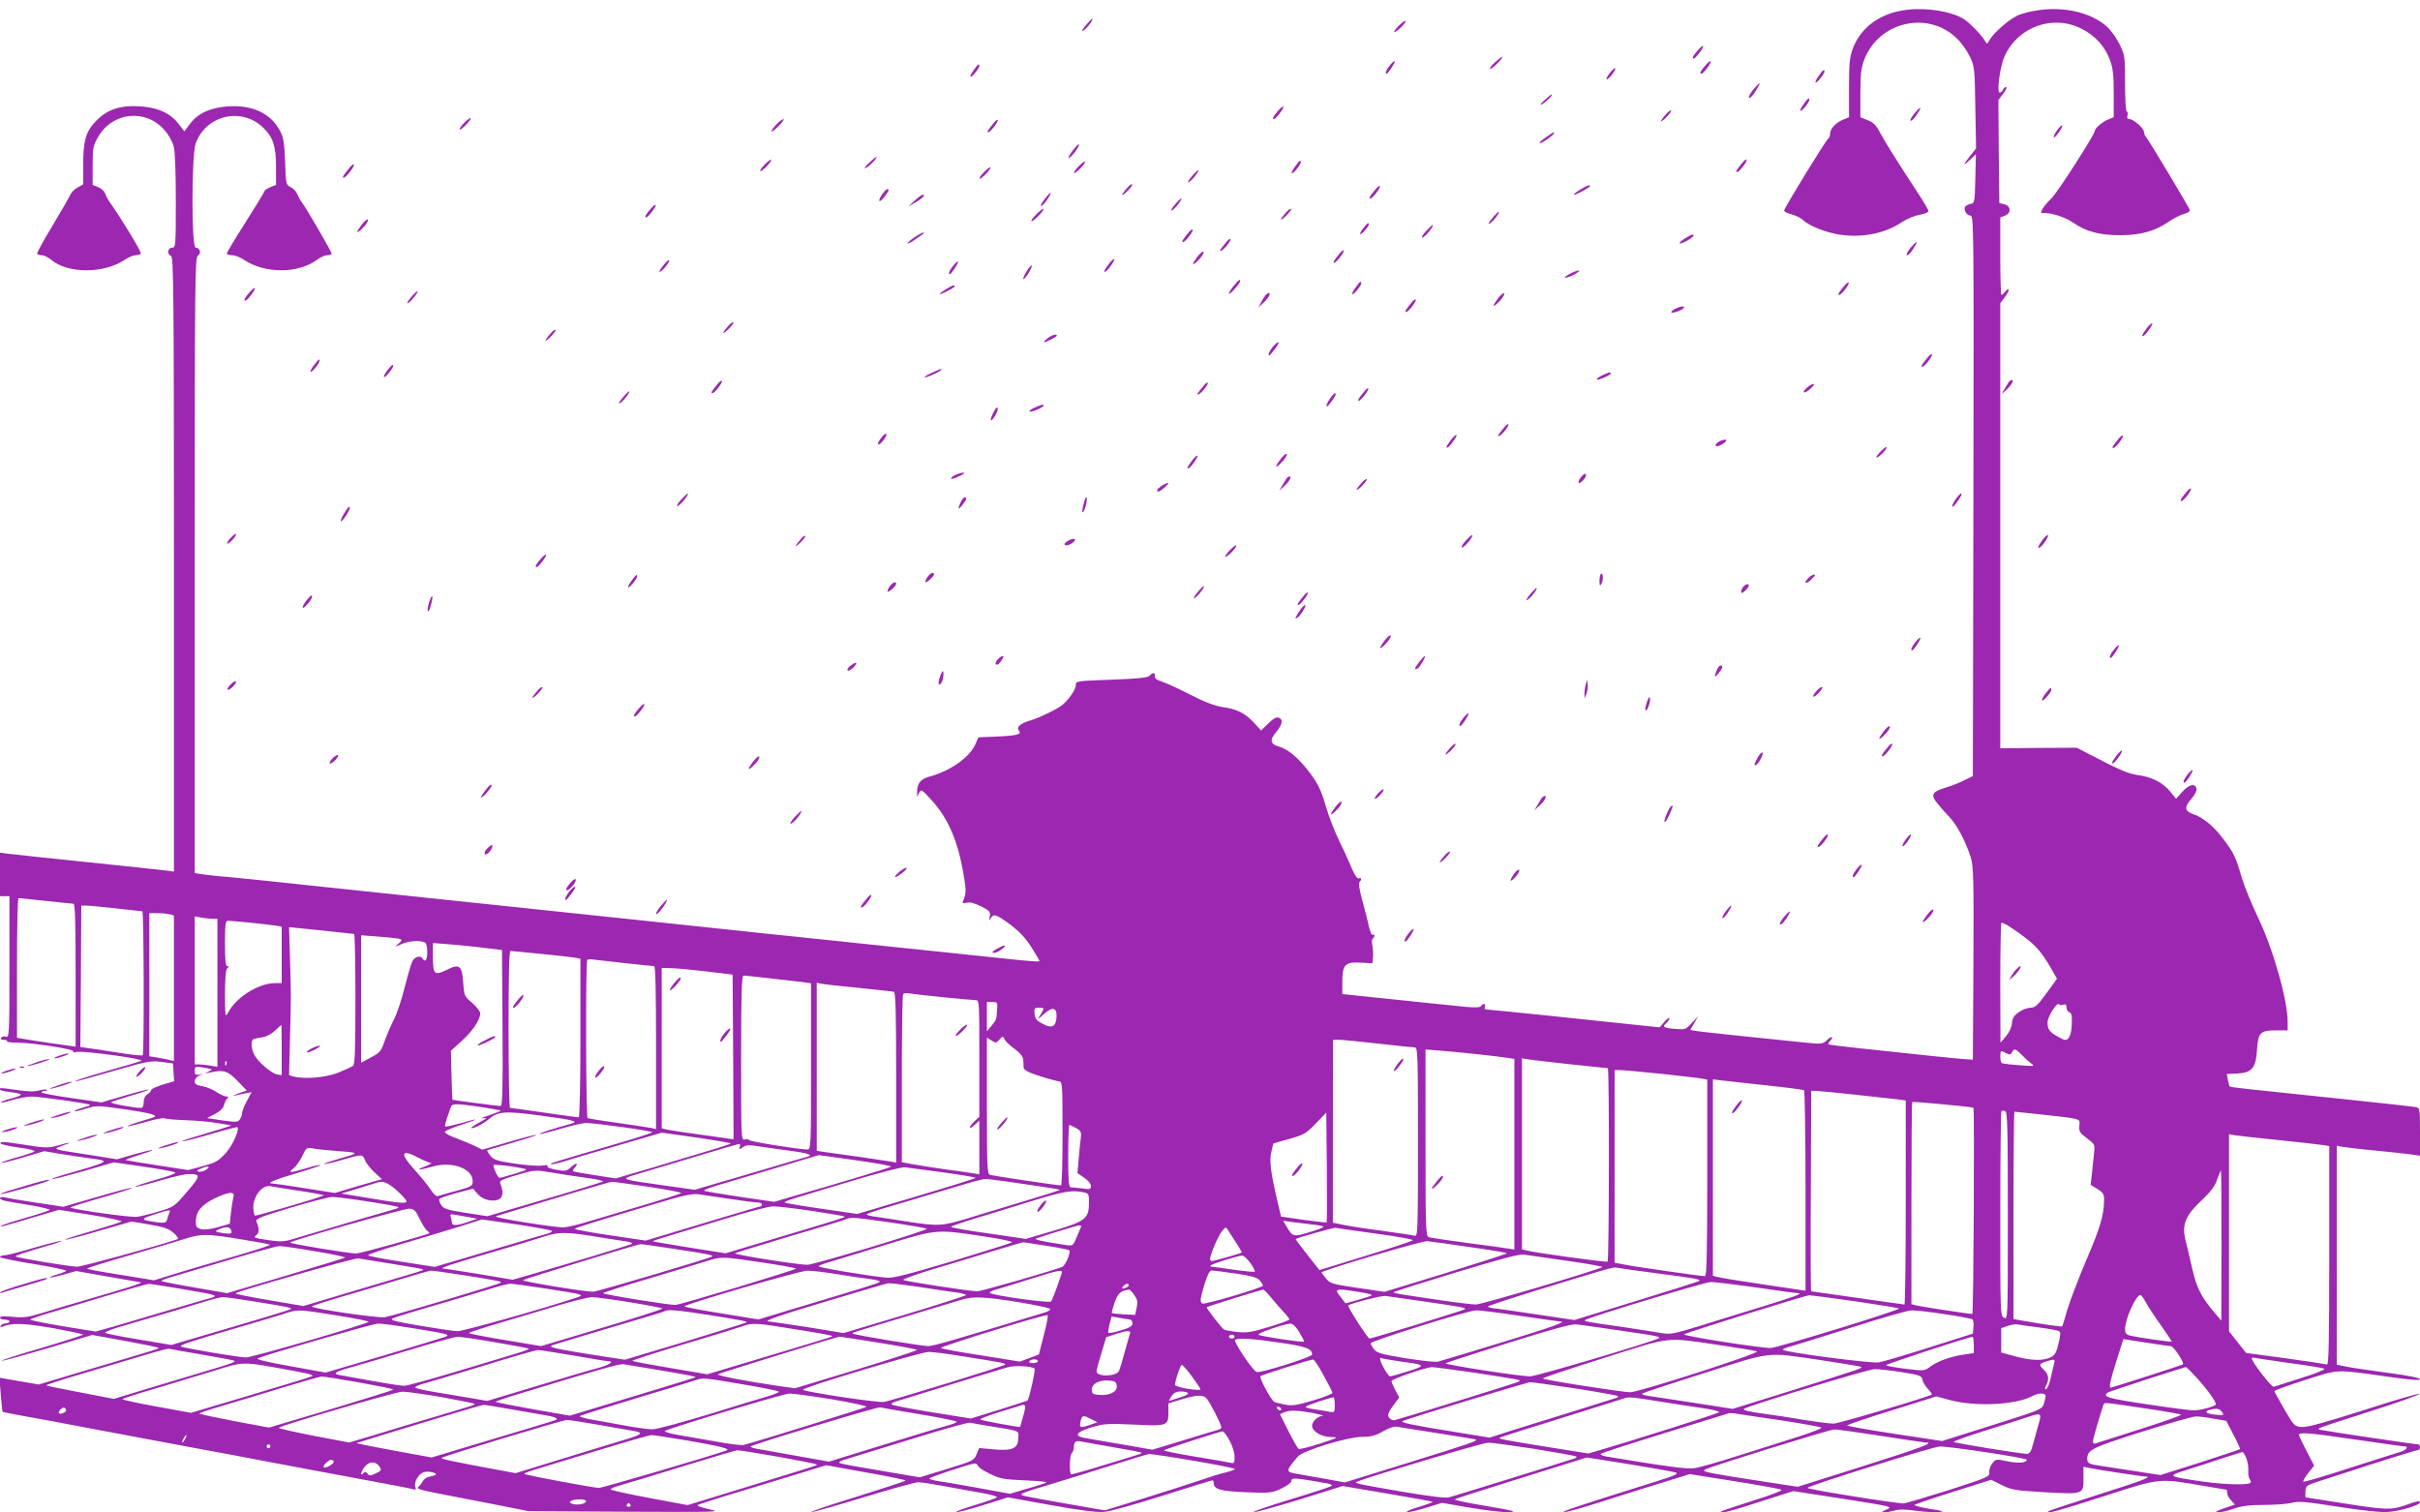 <?xml version="1.0" standalone="no"?>
<!DOCTYPE svg PUBLIC "-//W3C//DTD SVG 20010904//EN"
 "http://www.w3.org/TR/2001/REC-SVG-20010904/DTD/svg10.dtd">
<svg version="1.0" xmlns="http://www.w3.org/2000/svg"
 width="1280pt" height="800pt" viewBox="0 0 1280 800"
 preserveAspectRatio="xMidYMid meet">
<g transform="translate(0,800) scale(0.1,-0.1)"
fill="#9c27b0" stroke="none">
<path d="M10085 7948 c-138 -16 -242 -91 -285 -205 -17 -45 -20 -78 -20 -209
l0 -154 -27 -11 c-40 -15 -73 -49 -73 -75 0 -12 -4 -24 -9 -26 -10 -3 -230
-362 -234 -381 -1 -6 16 -15 37 -20 22 -6 49 -18 60 -29 35 -33 121 -67 196
-79 120 -18 240 6 328 65 29 19 70 36 96 40 25 4 46 13 46 19 0 7 -24 48 -53
92 -108 165 -181 281 -205 327 -18 35 -34 51 -63 62 l-39 16 0 125 c0 100 4
135 20 178 76 202 336 263 489 115 24 -22 55 -66 70 -97 25 -54 26 -64 29
-271 l4 -215 -31 -39 c-39 -49 -40 -58 -1 -21 l31 29 -3 -129 c-3 -121 -4
-130 -23 -133 -11 -2 -24 -8 -28 -12 -15 -13 3 -50 24 -50 19 0 19 -22 17
-1482 l-3 -1483 -45 -22 c-25 -13 -68 -30 -97 -38 -70 -22 -81 -36 -54 -74 12
-16 41 -50 66 -76 45 -46 88 -126 119 -220 14 -45 16 -110 14 -560 l-3 -510
-45 3 c-42 3 -181 17 -560 58 -85 9 -157 18 -159 20 -3 2 1 10 7 16 24 24 11
31 -13 8 -26 -24 -26 -24 -143 -12 -324 33 -511 53 -545 58 l-37 6 21 36 21
37 -34 -36 c-32 -35 -35 -36 -90 -31 -60 5 -68 11 -43 32 8 7 15 18 15 24 0 6
-12 -2 -26 -18 l-26 -30 -162 17 c-88 9 -289 30 -446 47 -156 16 -293 30 -303
30 -13 0 -17 5 -13 15 6 17 -9 20 -20 4 -4 -8 -30 -9 -78 -5 -66 7 -471 48
-598 62 l-58 6 0 67 c0 90 15 104 99 99 l60 -3 3 30 c2 17 0 45 -3 63 -4 17
-3 35 2 38 5 3 9 10 9 15 0 6 -4 8 -9 4 -5 -3 -15 18 -21 47 -6 29 -22 91 -35
138 -15 54 -20 89 -14 95 13 13 11 25 -4 19 -8 -3 -21 16 -37 53 -13 32 -42
96 -66 144 -23 47 -56 131 -72 187 -24 81 -40 115 -80 169 -58 79 -119 131
-167 144 -46 13 -51 34 -15 77 34 41 38 67 13 76 -11 5 -29 -5 -55 -31 l-38
-37 -37 41 c-49 52 -91 73 -167 83 -42 7 -93 26 -171 66 -60 31 -128 62 -150
69 -28 9 -39 18 -37 29 4 20 -11 21 -27 2 -9 -10 -59 -16 -201 -21 -190 -7
-190 -7 -190 -30 0 -22 -35 -73 -70 -103 -25 -21 -123 -69 -165 -81 -56 -16
-81 -36 -66 -55 17 -20 -7 -27 -119 -32 l-95 -4 -16 -37 c-31 -70 -134 -142
-247 -172 -44 -12 -63 -37 -61 -84 l0 -22 11 22 c10 20 13 18 67 -41 86 -95
137 -213 167 -387 15 -89 15 -103 -1 -142 -6 -15 -4 -17 18 -12 16 5 41 -2 76
-19 47 -24 51 -29 46 -54 -5 -23 -4 -24 5 -9 16 25 28 22 103 -33 48 -36 81
-71 113 -121 25 -39 44 -72 42 -74 -2 -2 -64 2 -138 10 -74 8 -202 21 -285 30
-181 19 -736 77 -1005 105 -426 45 -563 60 -755 80 -110 12 -281 30 -380 40
-99 10 -270 28 -380 40 -110 12 -281 30 -380 40 -99 10 -270 28 -380 40 -110
12 -283 30 -385 41 -102 10 -212 22 -245 24 -33 3 -77 8 -97 11 l-38 6 0 1628
c0 1505 1 1630 17 1638 19 11 11 42 -12 42 -23 0 -22 486 0 551 54 151 245
195 359 82 50 -49 66 -97 66 -204 l0 -97 -30 -12 c-17 -7 -30 -16 -30 -19 0
-4 -45 -78 -100 -165 -55 -86 -100 -161 -100 -166 0 -6 12 -10 28 -10 15 0 43
-11 62 -24 110 -74 288 -74 387 0 17 13 41 24 52 24 11 0 22 3 25 8 3 6 -134
242 -161 277 -5 6 -14 22 -20 38 -7 15 -23 32 -37 38 -23 11 -24 16 -28 133
-4 98 -8 129 -26 162 -49 95 -148 141 -280 131 -91 -7 -156 -37 -197 -92 l-30
-40 -30 39 c-42 56 -106 86 -197 93 -108 8 -179 -14 -239 -76 -56 -58 -69
-103 -69 -238 l0 -98 -30 -17 c-17 -9 -34 -27 -39 -40 -6 -13 -48 -86 -94
-163 -47 -77 -83 -143 -80 -147 2 -5 13 -8 25 -8 11 0 33 -11 50 -25 87 -73
279 -73 388 1 19 13 45 24 57 24 12 0 24 4 28 9 4 8 -95 173 -164 271 -10 14
-21 35 -25 47 -4 11 -20 26 -36 33 l-30 12 0 102 c0 94 2 105 30 153 75 131
251 149 350 35 22 -24 42 -61 49 -87 7 -26 11 -142 11 -289 0 -239 -1 -246
-20 -246 -24 0 -28 -35 -5 -44 13 -5 15 -195 15 -1631 l0 -1625 -38 5 c-20 3
-210 23 -422 45 -212 22 -402 42 -423 45 l-37 5 0 -115 0 -115 25 0 25 0 0
-374 c0 -362 -1 -374 -19 -369 -10 3 -22 0 -25 -6 -4 -7 1 -11 14 -11 12 0 19
-3 17 -7 -3 -5 23 -8 56 -8 87 -1 311 -36 295 -47 -8 -4 1 -5 19 -2 38 7 359
-37 341 -47 -7 -3 -78 -25 -158 -47 -140 -40 -203 -60 -188 -61 4 -1 94 24
200 55 178 51 197 55 253 47 l60 -8 3 -47 3 -47 -60 -18 c-34 -10 -61 -23 -61
-28 0 -6 -9 -16 -20 -23 -13 -8 -20 -23 -20 -42 0 -20 -5 -30 -15 -30 -39 0
-165 24 -158 30 4 3 52 19 106 35 53 15 96 30 93 32 -2 2 -59 -12 -126 -32
l-123 -36 -158 23 c-88 12 -159 26 -159 30 0 5 7 8 17 8 9 0 14 3 11 6 -4 3
-22 1 -42 -4 -25 -7 -60 -6 -119 3 -45 7 -84 11 -86 9 -9 -9 8 -15 58 -21 28
-3 51 -9 51 -13 0 -5 -23 -13 -50 -20 -28 -7 -52 -16 -55 -20 -3 -5 23 0 57
11 35 10 82 19 106 19 41 0 303 -37 309 -44 2 -2 -17 -9 -42 -16 -25 -7 -44
-15 -41 -17 2 -3 29 3 60 13 54 17 62 17 189 -1 72 -10 145 -23 161 -29 28
-11 26 -12 -53 -35 -45 -13 -80 -26 -77 -28 2 -2 45 8 95 22 50 15 95 23 101
20 6 -4 56 -8 113 -10 56 -2 134 -9 172 -16 l70 -12 -55 -18 c-30 -9 -90 -27
-133 -40 -42 -12 -76 -24 -73 -26 2 -2 68 14 146 37 78 23 144 40 146 38 12
-13 -25 -96 -62 -137 -38 -42 -52 -50 -121 -69 l-78 -21 -160 25 c-88 13 -164
26 -170 28 -5 1 25 13 68 26 42 13 76 25 73 27 -2 2 -45 -8 -95 -22 l-92 -27
-137 22 c-216 33 -206 30 -147 52 53 19 40 19 -37 -3 -41 -11 -63 -11 -155 4
-121 19 -147 21 -139 8 3 -4 46 -14 97 -21 50 -6 87 -16 82 -20 -4 -4 -44 -18
-88 -30 -44 -12 -84 -26 -89 -30 -5 -5 44 7 109 26 l119 35 90 -15 c50 -8 116
-18 146 -22 120 -15 118 -16 -123 -85 -42 -12 -75 -24 -73 -26 2 -3 77 17 166
42 l162 47 152 -22 c83 -12 159 -26 170 -30 13 -4 -17 -17 -98 -40 -64 -18
-114 -35 -112 -37 2 -3 60 11 127 31 67 20 137 36 155 36 68 0 67 -7 -6 -93
-67 -78 -70 -81 -147 -104 -43 -13 -96 -26 -118 -29 -34 -5 -341 39 -352 49
-2 2 48 18 109 36 177 51 218 64 214 68 -2 2 -84 -19 -182 -48 l-179 -52 -145
22 c-80 12 -155 25 -167 28 -13 3 -23 1 -23 -5 0 -5 15 -12 33 -15 17 -3 78
-14 135 -23 56 -10 99 -21 95 -24 -5 -4 -60 -22 -123 -40 -63 -18 -122 -37
-130 -42 -20 -12 -9 -9 163 42 l139 41 169 -27 c93 -15 166 -31 162 -35 -5 -4
-74 -26 -156 -50 -81 -23 -145 -44 -143 -46 2 -3 83 18 178 46 l174 50 95 -16
c76 -13 100 -21 127 -44 21 -19 28 -31 20 -34 -117 -39 -505 -145 -530 -145
-36 0 -318 47 -325 54 -5 4 44 21 170 57 42 12 75 24 73 26 -2 2 -66 -14 -143
-36 -76 -23 -148 -41 -161 -41 -12 0 -22 -4 -22 -9 0 -4 79 -21 175 -36 96
-16 175 -32 175 -36 0 -3 -20 -12 -45 -19 -25 -7 -44 -15 -42 -17 3 -2 35 5
72 15 l68 19 166 -29 c91 -16 170 -30 176 -31 10 -4 -72 -29 -305 -97 -80 -23
-181 -53 -225 -67 -66 -20 -92 -24 -147 -18 -45 4 -68 3 -68 -4 0 -6 11 -11
25 -11 14 0 25 -4 25 -10 0 -5 -9 -10 -19 -10 -11 0 -23 -5 -27 -12 -5 -8 -2
-9 12 -4 48 20 113 17 265 -9 87 -16 159 -31 159 -34 0 -3 -100 -35 -221 -71
-122 -35 -217 -66 -211 -68 5 -1 115 29 245 67 l235 70 176 -32 c97 -18 176
-34 176 -37 0 -3 -49 -19 -108 -36 -59 -18 -201 -60 -317 -94 l-210 -63 -70
12 c-38 7 -85 15 -104 18 l-34 6 7 -89 c4 -48 8 -90 10 -92 2 -1 52 -11 112
-22 60 -10 215 -39 344 -64 129 -24 345 -65 480 -90 135 -25 259 -48 275 -51
17 -3 66 -13 110 -21 44 -8 161 -30 260 -49 99 -19 268 -50 375 -70 107 -20
204 -38 214 -42 15 -4 18 -2 13 11 -10 25 18 73 47 80 29 7 80 -9 56 -17 -8
-3 -24 -7 -34 -9 -10 -2 -24 -12 -30 -23 -6 -11 -15 -23 -21 -27 -17 -12 1
-18 131 -43 71 -14 201 -39 289 -56 l160 -32 515 -3 c489 -2 511 -2 441 13
-44 10 -68 19 -60 23 13 7 172 56 552 171 l127 39 210 -38 c116 -20 210 -40
210 -43 0 -3 -116 -41 -257 -85 -141 -43 -250 -80 -242 -82 8 -1 132 34 276
78 144 44 275 80 290 80 15 0 73 -9 128 -19 55 -10 144 -27 198 -36 55 -9 95
-21 90 -25 -4 -4 -57 -23 -117 -41 -60 -18 -104 -35 -98 -37 7 -2 71 15 143
37 l130 41 227 -41 c154 -28 244 -39 281 -36 31 2 169 41 311 86 140 44 258
81 262 81 4 0 8 -6 8 -13 0 -35 33 -44 170 -50 128 -5 138 -4 188 20 28 13 52
31 52 39 0 17 17 17 96 4 32 -6 74 -13 93 -16 18 -3 30 -9 25 -13 -5 -5 -103
-37 -219 -72 -115 -35 -202 -65 -193 -67 9 -2 118 29 243 67 l227 71 235 -40
c130 -22 238 -41 240 -44 2 -2 -31 -14 -74 -27 -43 -13 -70 -25 -61 -27 9 -2
54 9 101 23 l84 26 150 -26 c83 -14 175 -25 205 -23 45 3 27 7 -120 32 -95 16
-170 31 -167 35 6 5 64 24 474 152 l224 70 226 -36 c124 -20 235 -40 246 -44
15 -6 -12 -18 -115 -50 -395 -124 -493 -156 -478 -159 10 -2 102 24 205 57
103 33 249 79 325 102 l136 42 239 -38 c131 -21 242 -41 246 -45 5 -4 -58 -29
-140 -54 -81 -26 -157 -51 -168 -56 -19 -8 -19 -9 -1 -9 11 -1 99 24 195 56
l176 56 240 -37 c293 -46 289 -45 250 -62 -23 -10 -25 -13 -10 -14 11 0 36 5
55 10 25 8 59 7 115 -1 44 -6 98 -9 120 -7 33 3 26 6 -48 17 -48 8 -84 18 -80
21 4 4 97 36 206 70 l199 63 56 -28 c52 -26 71 -29 229 -38 205 -11 203 -12
203 75 l0 60 28 -6 c40 -9 285 -46 302 -46 38 0 -25 -24 -250 -95 -135 -43
-252 -82 -260 -86 -47 -26 49 0 288 77 303 98 288 96 532 54 63 -11 116 -20
118 -20 1 0 2 -8 2 -17 0 -9 9 -27 21 -39 l20 -22 -58 -20 c-41 -15 -51 -21
-32 -21 14 -1 52 8 84 19 43 15 84 20 161 20 57 0 123 5 146 11 36 10 75 6
247 -21 134 -21 224 -30 265 -27 62 5 166 36 166 50 0 11 -12 9 -76 -14 -77
-27 -103 -26 -332 10 -106 17 -195 31 -197 31 -1 0 -2 14 -1 31 1 30 5 33 71
54 39 12 169 55 291 94 122 39 226 71 233 71 6 0 11 7 11 15 0 8 -4 15 -9 15
-16 0 -485 70 -511 76 -31 8 -52 0 260 100 139 44 256 86 257 91 2 6 -128 -32
-289 -84 -210 -67 -304 -93 -333 -91 -38 3 -41 5 -92 93 -29 50 -53 93 -53 97
0 4 73 30 163 59 183 58 154 57 445 16 113 -16 162 -20 162 -12 0 7 -65 20
-172 34 -95 13 -194 27 -220 33 l-48 10 0 579 0 579 23 -5 c12 -2 90 -12 174
-20 83 -8 172 -18 197 -21 l46 -7 0 126 c0 123 -1 127 -22 131 -13 3 -178 21
-368 41 -531 55 -612 64 -616 68 -2 2 -7 18 -10 35 l-6 31 57 3 c76 4 97 29
103 126 6 90 17 102 99 102 l63 0 0 44 c0 119 -79 394 -160 560 -32 67 -70
160 -84 208 -29 102 -42 129 -97 201 -49 66 -106 113 -156 130 -48 16 -52 36
-13 81 17 19 30 43 28 53 -6 32 -38 26 -74 -14 l-34 -38 -31 38 c-40 48 -96
77 -169 87 -53 7 -98 27 -260 111 l-65 34 -202 -1 -203 -2 0 1177 0 1177 25
34 c14 18 22 36 19 39 -3 3 -11 -2 -18 -12 -7 -9 -16 -17 -20 -17 -3 0 -6 92
-6 205 l0 205 26 10 c34 13 30 52 -6 60 l-25 6 -3 272 -2 273 26 34 c15 19 21
35 15 35 -6 0 -14 -7 -17 -15 -4 -8 -11 -15 -17 -15 -17 0 1 140 27 195 71
154 254 219 404 144 73 -36 124 -92 152 -166 16 -43 20 -78 20 -179 l0 -124
-27 -11 c-31 -12 -73 -47 -73 -62 0 -18 -202 -332 -230 -357 -38 -35 -65 -78
-48 -77 42 4 119 -20 162 -50 71 -49 144 -68 256 -67 107 1 179 22 252 72 25
17 60 35 79 40 19 5 33 14 32 20 -3 13 -212 362 -229 383 -8 8 -14 23 -14 31
0 19 -55 68 -77 68 -10 0 -14 6 -10 20 3 11 1 20 -4 20 -5 0 -9 66 -9 148 0
146 -1 150 -30 210 -17 33 -47 75 -68 93 -104 91 -291 117 -456 63 -48 -16
-138 -92 -165 -139 -11 -19 -11 -19 -22 -1 -21 34 -80 95 -113 116 -66 40
-193 61 -301 48z m-9845 -4713 c74 -8 141 -15 148 -15 9 0 12 -82 12 -378 l0
-378 -122 17 c-68 10 -138 21 -155 24 l-33 6 0 369 c0 204 3 370 8 370 4 0 68
-7 142 -15z m375 -40 c72 -8 133 -15 138 -15 8 0 10 -753 2 -762 -3 -2 -40 1
-82 7 -43 7 -116 18 -163 25 l-85 12 3 374 2 374 28 0 c15 0 86 -7 157 -15z
m283 -31 l22 -6 0 -385 0 -385 -22 5 c-13 4 -42 9 -65 13 l-43 7 0 378 0 379
43 0 c23 0 52 -3 65 -6z m229 -24 l23 0 0 -391 0 -392 -38 7 c-20 3 -47 6 -59
6 l-23 0 0 391 0 392 38 -7 c20 -3 47 -6 59 -6z m195 -20 c57 -6 118 -13 136
-16 l32 -5 0 -149 0 -150 -35 0 c-87 0 -206 -75 -248 -155 -16 -29 -16 -25
-17 95 0 85 4 130 12 138 9 9 9 12 0 12 -9 0 -12 33 -12 120 0 99 3 120 15
120 8 0 61 -5 117 -10z m9291 -11 c12 -7 53 -34 90 -62 66 -48 96 -83 151
-178 l26 -46 -56 -77 c-46 -63 -60 -76 -83 -76 -16 0 -43 -10 -62 -23 -26 -18
-35 -31 -37 -58 -2 -22 -14 -49 -32 -70 l-29 -34 -1 318 c0 174 3 317 6 317 3
0 15 -5 27 -11z m-8740 -49 c4 0 7 -155 7 -344 0 -263 -3 -346 -12 -353 -7 -6
-43 -22 -80 -37 -66 -26 -177 -35 -236 -20 l-23 7 5 201 c6 236 6 199 0 412
l-5 170 168 -17 c92 -10 171 -18 176 -19z m240 -26 c16 -5 15 -7 -5 -25 -23
-20 -23 -20 17 -2 38 16 92 20 121 9 9 -4 14 -21 14 -51 0 -42 -11 -58 -25
-35 -12 19 -42 10 -55 -17 -7 -16 -25 -77 -40 -138 -15 -60 -40 -135 -55 -165
-16 -30 -38 -82 -50 -115 -19 -55 -25 -63 -73 -88 l-52 -28 0 337 0 337 93 -7
c50 -4 100 -9 110 -12z m450 -48 l92 -11 3 -412 c2 -334 0 -413 -11 -413 -16
0 -251 31 -254 33 -1 1 -3 60 -5 131 l-3 128 57 52 c58 52 98 112 98 146 0 10
-19 35 -42 55 -42 35 -43 38 -48 107 -6 91 -20 102 -85 69 -67 -33 -75 -26
-75 65 l0 76 91 -7 c49 -4 131 -12 182 -19z m295 -31 c81 -8 162 -17 180 -20
l32 -6 0 -419 c0 -235 -4 -420 -9 -420 -5 0 -87 11 -182 25 -96 14 -177 25
-181 25 -5 0 -8 187 -8 415 0 278 3 415 10 415 6 0 77 -7 158 -15z m454 -50
c75 -8 142 -15 148 -15 7 0 10 -137 10 -431 l0 -431 -27 6 c-16 3 -95 15 -178
27 -82 11 -153 23 -157 25 -9 6 -11 828 -2 837 3 3 20 4 37 1 18 -2 94 -11
169 -19z m423 -43 l140 -17 3 -436 2 -435 -157 22 c-87 12 -173 25 -190 28
l-33 8 0 424 0 424 48 -1 c26 0 110 -8 187 -17z m340 -37 c72 -8 149 -17 173
-20 l42 -6 0 -440 c0 -426 -1 -439 -19 -439 -44 0 -306 42 -309 50 -2 4 -12 6
-22 3 -20 -5 -20 3 -20 431 0 342 3 436 13 436 6 0 71 -7 142 -15z m465 -50
c96 -10 181 -19 188 -21 9 -3 12 -102 12 -454 l0 -450 -22 5 c-13 2 -90 14
-173 26 -82 11 -167 23 -187 26 l-38 6 0 444 0 445 23 -5 c12 -3 101 -13 197
-22z m452 -50 c81 -8 157 -15 168 -15 20 0 20 -5 20 -308 l0 -309 -25 -23
c-14 -13 -25 -28 -25 -33 0 -6 11 0 25 13 l25 23 0 -142 0 -142 -32 5 c-18 3
-85 13 -148 21 -63 9 -141 21 -172 27 l-58 11 0 442 c0 243 3 445 7 448 4 4
20 5 37 2 17 -3 97 -12 178 -20z m282 -62 c-3 -56 -3 -56 -29 -88 l-25 -30 0
78 0 77 28 0 c27 0 29 -2 26 -37z m5639 23 c12 4 17 1 17 -14 0 -11 7 -23 15
-26 13 -4 15 -19 13 -67 -3 -64 -20 -90 -49 -75 -66 33 -79 47 -79 88 0 30 51
111 61 96 3 -5 13 -6 22 -2z m-5393 -21 c0 -3 -8 -18 -17 -33 -17 -27 -16 -27
18 4 47 42 71 36 67 -19 -4 -50 -26 -59 -79 -29 -26 14 -35 26 -37 50 -3 28 0
32 22 32 14 0 26 -2 26 -5z m-4030 -219 l0 -133 -24 4 c-32 6 -102 67 -121
104 -18 34 -19 78 -2 84 6 2 28 6 47 9 20 3 49 19 65 35 17 16 31 29 33 30 1
1 2 -59 2 -133z m3878 5 c26 -19 43 -40 44 -54 1 -12 2 -31 2 -42 1 -15 19
-25 86 -47 47 -15 93 -27 103 -28 16 0 17 -20 17 -275 0 -151 -3 -275 -8 -275
-21 0 -362 51 -376 56 -14 5 -16 45 -16 366 l0 360 24 -15 c22 -15 25 -15 42
4 18 20 18 20 28 0 6 -11 30 -33 54 -50z m1922 29 c96 -11 183 -20 193 -20 16
0 17 -31 17 -501 0 -472 -1 -500 -17 -495 -10 3 -88 14 -173 26 -85 11 -179
26 -208 32 l-52 11 0 484 1 483 32 0 c18 0 111 -9 207 -20z m515 -55 c77 -8
155 -18 173 -21 l32 -5 0 -504 0 -504 -27 4 c-16 3 -113 17 -218 30 -104 14
-198 28 -207 31 -17 5 -18 38 -18 499 l0 494 63 -5 c34 -2 125 -11 202 -19z
m2886 -2 c15 -16 37 -36 50 -46 23 -17 22 -18 -61 -11 -47 3 -88 8 -92 11 -9
5 -11 63 -2 63 3 0 15 -5 26 -11 17 -9 23 -8 30 5 12 22 19 20 49 -11z m-2379
-53 c103 -11 189 -20 192 -20 9 0 7 -1018 -1 -1023 -8 -5 -377 46 -425 58
l-28 7 0 505 0 505 38 -6 c20 -3 121 -15 224 -26z m-7115 -2 c-3 -8 -6 -5 -6
6 -1 11 2 17 5 13 3 -3 4 -12 1 -19z m-78 -24 c2 -2 -7 -8 -20 -14 -20 -8 -18
-9 11 -3 74 16 93 10 146 -44 l49 -51 -45 -16 c-25 -9 -34 -13 -20 -11 14 3
40 8 58 12 l33 6 -26 -48 c-14 -26 -25 -55 -25 -65 0 -9 -6 -23 -12 -32 -11
-14 -23 -14 -93 -4 l-80 12 42 22 c29 15 45 31 49 50 4 15 12 30 18 34 7 5 5
8 -6 8 -9 0 -33 11 -53 24 -19 13 -53 27 -75 31 -31 5 -40 11 -40 26 0 11 10
24 23 30 l22 10 -22 -5 c-19 -3 -23 0 -23 20 0 23 2 24 43 18 23 -4 44 -8 46
-10z m7671 -24 c107 -12 205 -23 218 -26 l22 -4 0 -520 c0 -409 -3 -520 -12
-520 -23 0 -372 50 -425 61 l-53 10 0 510 0 509 28 0 c15 0 115 -9 222 -20z
m555 -61 c104 -11 193 -23 197 -25 4 -3 8 -243 8 -533 l0 -528 -222 33 c-123
18 -233 36 -245 40 l-23 6 0 520 0 519 48 -6 c26 -3 132 -14 237 -26z m466
-49 c101 -11 203 -22 227 -25 l42 -6 0 -540 c0 -296 -3 -539 -7 -539 -5 0
-116 16 -248 35 -132 19 -242 35 -245 35 -3 0 -4 238 -2 530 l2 530 24 0 c12
0 106 -9 207 -20z m627 -69 c6 -3 1 -1091 -6 -1091 -18 0 -279 40 -299 46
l-23 6 0 532 c0 293 2 535 4 537 4 4 311 -25 324 -30z m-7896 4 c56 -9 104
-17 106 -19 2 -2 -25 -13 -60 -25 -35 -11 -49 -18 -33 -16 25 4 23 1 -18 -21
-27 -14 -47 -28 -44 -30 7 -7 66 23 92 46 48 42 87 45 277 19 168 -22 201 -31
161 -42 -110 -31 -173 -51 -169 -55 3 -2 52 10 109 27 58 17 119 31 137 31 50
0 350 -42 350 -49 0 -3 -91 -33 -203 -65 -329 -96 -337 -99 -333 -104 3 -2 36
5 73 16 37 12 106 32 153 46 47 13 147 43 223 65 l138 40 184 -26 c102 -15
183 -29 180 -31 -5 -6 -83 -29 -414 -128 l-194 -57 -111 17 c-60 9 -112 19
-115 21 -2 3 1 11 7 17 25 25 11 31 -15 7 -26 -24 -32 -25 -81 -16 -30 5 -50
13 -46 18 4 7 -7 8 -28 4 -18 -3 -82 1 -143 10 -97 15 -113 19 -132 43 -12 15
-18 28 -15 29 212 61 262 77 258 80 -2 2 -67 -14 -144 -37 l-141 -41 -38 19
c-21 10 -66 29 -101 42 -34 12 -61 27 -59 33 2 6 41 23 88 38 101 32 97 38 -7
7 -41 -11 -76 -19 -79 -16 -3 2 2 22 9 44 8 21 17 47 20 57 7 21 27 21 158 2z
m8078 -576 c0 -547 0 -550 -20 -539 -20 11 -20 21 -20 549 0 296 3 540 6 544
3 3 12 3 20 0 12 -4 14 -92 14 -554z m-3603 -35 c-1 -1 -56 5 -122 14 l-119
17 -19 80 c-37 159 -44 217 -32 264 l10 43 85 24 c78 22 89 29 140 82 l55 57
3 -289 c1 -159 1 -290 -1 -292z m3781 571 c216 -24 204 -20 200 -60 -2 -31 3
-38 41 -66 41 -31 42 -33 37 -78 -3 -25 -8 -74 -11 -107 l-7 -61 36 -22 c31
-20 36 -28 35 -59 -1 -81 -20 -145 -94 -317 -42 -99 -87 -218 -101 -264 -13
-47 -25 -86 -27 -87 -3 -2 -99 11 -189 27 l-68 12 0 549 c0 301 2 548 5 548 3
0 68 -7 143 -15z m-5106 -72 c27 -16 29 -22 24 -58 -3 -22 -8 -71 -11 -110
l-6 -70 35 -24 c21 -14 36 -32 36 -44 0 -18 -5 -19 -46 -13 -26 3 -53 6 -60 6
-11 0 -14 33 -14 165 0 91 3 165 6 165 3 0 19 -8 36 -17z m6358 -63 c107 -11
212 -23 233 -26 l37 -6 0 -580 c0 -460 -3 -579 -12 -575 -7 2 -106 17 -221 33
l-207 28 -45 57 -45 57 0 522 0 521 33 -6 c17 -3 120 -14 227 -25z m-8137 -37
c-6 -15 -5 -15 15 -2 19 14 33 14 104 3 46 -7 122 -18 170 -24 85 -12 103 -22
56 -32 -13 -3 -102 -29 -198 -58 -96 -28 -222 -66 -280 -82 l-105 -31 -165 23
c-226 32 -229 33 -155 55 33 10 168 50 300 90 132 40 245 73 252 74 8 1 10 -6
6 -16z m-2118 -22 c108 -8 108 -9 -8 -42 -42 -12 -75 -24 -73 -26 2 -2 43 7
92 21 109 32 112 32 125 -1 5 -15 28 -43 49 -63 l40 -37 -125 -36 -124 -37
-158 25 c-87 14 -164 25 -171 25 -38 0 12 21 128 55 71 21 128 40 126 43 -3 2
-36 -5 -75 -17 -86 -26 -101 -26 -69 -1 14 11 35 40 47 66 22 45 23 46 59 39
20 -4 82 -10 137 -14z m421 -36 c26 -14 54 -25 63 -26 9 0 -6 -9 -34 -20 -53
-20 -30 -20 45 1 102 29 210 -11 210 -77 0 -27 -4 -29 -87 -52 -49 -13 -93
-26 -99 -28 -6 -2 -23 14 -37 36 -15 23 -54 70 -87 107 -78 86 -68 109 26 59z
m2312 -12 c106 -15 189 -30 185 -34 -7 -6 -262 -83 -523 -158 l-95 -28 -183
27 c-100 15 -185 29 -188 32 -3 3 26 15 63 26 37 11 174 52 303 90 129 39 237
71 240 72 3 0 92 -12 198 -27z m-1768 -42 c35 -7 35 -7 -37 -29 -39 -12 -76
-22 -81 -22 -8 0 -32 50 -32 67 0 6 99 -5 150 -16z m-1668 -7 c-12 -8 -30 -14
-40 -11 -14 3 -12 6 8 15 39 17 58 15 32 -4z m3896 -15 c94 -13 172 -26 172
-29 0 -3 -141 -47 -313 -98 l-313 -93 -192 28 c-106 15 -192 30 -192 33 0 4
26 14 58 24 31 9 167 50 302 91 141 42 258 72 275 71 17 -2 108 -14 203 -27z
m-2057 -3 c46 -8 126 -20 177 -27 52 -7 88 -15 80 -19 -7 -4 -147 -47 -312
-95 l-298 -88 -115 18 c-98 15 -116 21 -129 41 -9 13 -13 27 -10 32 3 5 44 19
92 32 l86 23 17 -20 c22 -28 53 -43 89 -43 49 0 62 33 38 91 -6 13 9 21 81 42
106 31 100 30 204 13z m8819 -383 l-1 -398 -30 35 c-76 89 -100 136 -124 241
-13 57 -29 126 -36 152 -19 80 1 128 83 205 50 47 73 77 85 113 10 27 19 49
20 49 2 0 3 -179 3 -397z m-6311 321 c90 -13 165 -25 167 -27 2 -2 -76 -27
-174 -56 -97 -29 -234 -71 -303 -92 -145 -45 -165 -46 -332 -20 -67 11 -144
22 -170 26 -27 3 -46 9 -42 13 3 3 54 21 113 38 59 17 186 55 282 84 96 29
188 56 205 59 33 8 26 8 254 -25z m-3341 -30 c28 -25 52 -51 52 -58 0 -14 -33
-11 -235 23 l-110 18 90 27 c50 15 95 29 100 31 30 11 56 0 103 -41z m1330 19
c100 -15 179 -30 175 -34 -5 -4 -102 -35 -218 -69 -115 -34 -246 -73 -290 -86
-44 -14 -96 -25 -115 -26 -52 0 -365 50 -358 58 2 2 65 21 139 43 74 22 208
63 299 90 91 27 170 50 175 50 6 1 92 -11 193 -26z m-1868 -18 c58 -9 116 -18
130 -22 l25 -5 -24 -9 c-36 -14 -329 -99 -341 -99 -5 0 -10 20 -10 45 0 59 48
119 89 111 14 -3 73 -12 131 -21z m4169 -11 c29 -6 31 -9 31 -53 0 -87 -17
-100 -185 -150 l-149 -44 -198 29 c-109 15 -198 31 -198 35 0 3 64 25 143 49
78 24 212 64 297 91 154 47 199 55 259 43z m-4494 -24 c-3 -10 -9 -47 -13 -81
l-7 -62 -62 -18 c-40 -11 -73 -15 -90 -10 -24 7 -28 13 -27 43 1 51 30 85 99
119 72 35 109 39 100 9z m2622 -11 c68 -10 134 -19 148 -19 14 0 25 -4 25 -10
0 -5 -2 -10 -5 -10 -4 0 -340 -100 -510 -152 l-100 -30 -187 28 c-104 15 -188
31 -188 34 0 5 111 40 505 156 78 23 122 31 150 27 22 -3 95 -14 162 -24z
m-1912 -14 c87 -13 160 -27 162 -29 3 -2 -4 -7 -14 -10 -10 -3 -112 -33 -228
-66 -115 -34 -246 -73 -289 -86 -74 -23 -84 -24 -159 -13 -70 10 -78 13 -62
25 17 13 17 36 1 74 -5 13 27 26 181 72 103 31 202 56 219 57 17 0 102 -10
189 -24z m2350 -50 c93 -14 171 -27 173 -30 4 -4 -32 -15 -396 -124 l-234 -70
-191 30 c-105 17 -193 32 -195 33 -1 2 41 16 95 32 53 16 187 57 297 90 111
34 219 62 242 63 22 1 117 -10 209 -24z m-2075 -43 c14 -29 32 -57 40 -62 8
-5 12 -11 10 -13 -12 -9 -363 -107 -386 -107 -38 0 -355 52 -350 58 13 12 605
181 631 179 26 -2 34 -10 55 -55z m-1325 31 c-4 -10 -10 -26 -12 -36 -5 -15
-13 -17 -52 -12 -89 12 -91 17 -16 41 88 28 89 28 80 7z m1585 -21 l45 -8 -49
-17 c-60 -21 -86 -22 -86 -3 0 8 -3 21 -6 30 -5 13 -1 15 22 11 16 -3 49 -9
74 -13z m2230 -28 c102 -15 188 -30 192 -33 9 -8 -596 -191 -632 -191 -47 0
-390 54 -382 61 4 3 133 43 287 89 154 45 289 86 300 91 30 12 34 11 235 -17z
m-1972 -11 c100 -15 182 -31 182 -34 0 -4 -8 -9 -17 -12 -10 -2 -81 -24 -158
-46 -77 -23 -209 -62 -293 -87 l-153 -45 -172 27 c-95 14 -176 30 -180 34 -4
4 81 33 190 64 109 32 245 73 303 91 58 19 107 34 110 35 3 0 87 -12 188 -27z
m4205 0 c31 -3 57 -9 57 -12 0 -4 -34 -17 -76 -29 -83 -25 -87 -24 -118 29
l-19 32 49 -7 c27 -3 75 -9 107 -13z m-1225 -11 c-1 -4 -12 -29 -23 -55 -20
-48 -20 -48 -60 -42 -124 19 -168 29 -155 34 40 15 217 69 228 70 8 0 12 -3
10 -7z m-4495 -21 c4 -17 0 -18 -37 -14 -51 7 -55 10 -25 22 37 15 56 13 62
-8z m5315 -64 c18 -27 31 -51 30 -52 -6 -5 -147 -45 -157 -45 -6 0 -11 4 -11
10 0 21 42 120 62 146 20 25 23 26 32 9 6 -10 26 -40 44 -68z m740 48 c112
-15 199 -31 195 -35 -4 -5 -117 -42 -251 -83 l-243 -75 -64 81 c-35 45 -63 82
-62 83 7 7 204 62 212 60 6 -2 102 -16 213 -31z m-2065 -16 c81 -12 144 -26
140 -30 -5 -4 -145 -48 -313 -99 -237 -71 -315 -91 -350 -88 -84 7 -360 53
-360 60 0 4 26 14 58 23 31 9 165 50 297 91 275 84 266 83 528 43z m-2074 2
c64 -11 138 -22 166 -26 32 -5 44 -10 35 -15 -14 -7 -329 -103 -541 -164 l-87
-25 -178 30 c-98 16 -183 29 -188 29 -27 1 35 22 249 84 127 37 255 76 285 86
71 24 118 24 259 1z m-1865 -16 c81 -13 150 -26 153 -28 4 -5 -78 -31 -307
-97 -80 -23 -181 -53 -225 -67 l-80 -25 -177 29 c-98 15 -178 30 -178 33 0 3
107 37 238 74 130 38 262 77 292 87 74 23 111 23 284 -6z m6499 -41 c108 -15
197 -30 197 -33 0 -3 -146 -50 -324 -105 l-323 -99 -143 21 c-133 20 -145 23
-166 49 -13 15 -23 30 -24 33 0 10 536 169 560 165 14 -1 114 -15 223 -31z
m-2240 7 c64 -10 120 -21 123 -24 9 -9 -19 -78 -36 -87 -30 -15 -428 -130
-451 -130 -40 0 -383 53 -392 60 -4 4 70 30 165 59 95 28 238 71 318 96 80 24
147 44 150 44 3 1 58 -8 123 -18z m-1972 -16 c183 -28 214 -34 206 -41 -8 -8
-601 -184 -627 -186 -35 -3 -381 54 -374 61 6 6 601 188 620 190 7 1 85 -10
175 -24z m-1891 -14 c90 -15 160 -30 155 -33 -6 -3 -148 -47 -317 -97 l-307
-91 -172 30 c-95 16 -174 32 -176 34 -3 2 19 11 49 20 459 137 557 165 578
165 14 0 99 -12 190 -28z m6620 -50 c107 -15 190 -30 185 -33 -28 -17 -639
-198 -668 -198 -19 0 -110 11 -203 25 -218 32 -237 35 -231 41 3 3 151 50 329
104 237 72 332 97 358 94 19 -3 123 -17 230 -33z m-1676 -12 c15 -22 26 -43
23 -45 -3 -3 -53 2 -111 10 -59 9 -112 16 -118 16 -6 0 -8 3 -4 7 9 9 144 51
166 52 8 0 28 -18 44 -40z m-4540 -4 c88 -14 162 -27 164 -29 4 -5 -10 -9
-238 -76 -96 -29 -224 -67 -285 -85 l-110 -33 -182 31 c-100 17 -180 33 -178
36 13 12 632 189 650 185 11 -2 92 -15 179 -29z m1954 8 c100 -15 182 -30 182
-33 0 -7 -610 -191 -637 -192 -30 -2 -383 55 -383 62 0 3 111 39 248 79 136
41 272 82 302 91 74 24 79 24 288 -7z m4737 -58 c205 -27 231 -32 223 -40 -2
-3 -152 -50 -333 -106 l-328 -101 -181 27 c-100 15 -202 30 -228 33 -27 2 -48
8 -48 11 0 4 116 42 258 86 381 117 406 124 422 120 8 -2 105 -16 215 -30z
m-6305 -11 c179 -29 195 -32 188 -39 -8 -8 -569 -175 -612 -182 -37 -6 -386
45 -386 57 0 3 69 25 153 50 83 24 222 65 307 91 85 26 162 48 170 48 8 1 89
-11 180 -25z m1965 7 c61 -10 139 -22 173 -26 35 -4 60 -11 55 -15 -7 -8 -64
-25 -480 -150 l-161 -49 -196 32 c-108 17 -196 34 -196 37 0 11 607 188 650
189 25 0 95 -8 155 -18z m1190 2 c-4 -10 -16 -45 -27 -78 -12 -33 -24 -64 -29
-69 -9 -10 -308 32 -323 45 -5 4 11 13 35 19 24 7 105 31 179 55 156 49 175
53 165 28z m920 1 c84 -12 114 -21 128 -36 9 -11 17 -24 17 -28 0 -11 -308
-102 -320 -95 -14 9 -13 21 11 103 16 50 27 72 38 72 9 0 66 -7 126 -16z
m-1477 -100 c28 -4 52 -10 52 -14 0 -3 -146 -50 -324 -104 l-324 -97 -189 31
c-105 16 -196 30 -203 30 -42 0 35 27 305 108 165 49 309 92 320 94 11 2 85
-7 165 -19 80 -12 169 -26 198 -29z m4232 26 c113 -17 212 -30 220 -30 30 -1
-14 -17 -195 -73 -99 -30 -246 -76 -327 -101 -134 -41 -152 -45 -200 -37 -29
5 -118 19 -198 31 -209 30 -213 31 -206 38 14 13 633 201 666 201 19 0 127
-13 240 -29z m-8345 -5 c228 -39 222 -37 139 -59 -27 -8 -128 -37 -224 -66
-96 -28 -215 -64 -264 -78 l-90 -25 -173 28 c-95 16 -173 32 -173 35 0 3 42
18 93 33 50 15 189 56 307 92 118 35 219 64 225 64 5 1 77 -10 160 -24z m1944
-1 c203 -31 207 -33 156 -49 -178 -59 -597 -177 -625 -176 -19 0 -109 14 -200
29 -143 25 -162 30 -140 40 14 6 120 39 235 72 116 34 244 72 285 85 41 13 86
24 99 25 14 0 99 -12 190 -26z m3081 17 c0 -5 -9 -11 -21 -14 -16 -4 -18 -3
-8 9 13 16 29 19 29 5z m29 -50 c17 -24 20 -36 13 -68 l-8 -38 -60 3 c-32 2
-61 5 -63 7 -2 3 5 28 15 57 18 49 31 60 76 67 4 1 16 -12 27 -28z m723 -13
c20 -24 49 -58 67 -77 17 -18 31 -36 31 -40 0 -4 -49 -22 -109 -40 -93 -28
-117 -32 -168 -26 -33 3 -64 10 -69 13 -16 11 -95 114 -91 118 4 4 284 91 298
93 4 1 22 -18 41 -41z m468 28 c41 -6 71 -14 65 -18 -5 -3 -39 -14 -74 -24
l-64 -18 -23 30 c-40 49 -34 51 96 30z m350 -51 c192 -28 216 -32 208 -40 -6
-6 -492 -155 -504 -155 -10 0 -118 169 -113 175 12 11 178 54 199 50 14 -2
108 -15 210 -30z m2272 2 c125 -18 229 -35 232 -38 8 -8 -645 -209 -679 -209
-57 0 -465 64 -457 72 9 9 640 206 662 207 8 0 117 -14 242 -32z m1537 -4 c11
-21 47 -76 80 -122 33 -47 59 -86 58 -87 -3 -4 -186 23 -219 31 -22 6 -28 13
-28 35 0 52 57 180 81 180 5 0 17 -17 28 -37z m-9991 1 c162 -26 188 -32 181
-38 -4 -4 -169 -54 -494 -149 l-139 -41 -171 29 c-93 15 -174 31 -178 35 -4 4
27 17 70 30 215 62 357 105 438 130 50 16 101 29 113 29 13 1 94 -11 180 -25z
m1974 -2 c92 -15 169 -30 172 -33 3 -3 -140 -49 -318 -102 l-324 -97 -191 32
c-105 17 -191 34 -191 37 0 3 75 28 168 55 92 27 230 69 307 92 77 23 156 42
175 43 19 0 110 -12 202 -27z m2058 0 c90 -15 165 -31 165 -36 0 -5 -11 -13
-25 -17 -480 -146 -595 -179 -620 -179 -34 0 -392 59 -399 66 -5 5 -18 1 279
90 140 42 273 82 295 89 60 19 122 17 305 -13z m-3613 -69 c95 -15 173 -31
173 -34 0 -10 -615 -189 -649 -189 -33 0 -314 47 -341 57 -18 7 29 22 305 103
116 34 228 67 250 75 58 19 72 19 262 -12z m1970 2 c175 -28 207 -34 201 -40
-2 -2 -147 -47 -323 -101 l-320 -96 -175 27 c-200 32 -232 40 -210 49 18 7
312 95 475 143 66 19 122 37 124 39 9 9 78 3 228 -21z m4293 -5 c111 -16 207
-30 213 -30 38 0 -43 -29 -318 -113 -170 -52 -320 -97 -332 -100 -12 -2 -88 6
-170 19 -125 21 -151 28 -165 47 -10 12 -18 27 -18 32 0 12 513 173 557 174
17 1 122 -12 233 -29z m2245 9 c77 -11 144 -24 148 -28 5 -5 7 -23 5 -42 l-3
-33 -230 -73 c-126 -40 -247 -76 -268 -79 -40 -7 -507 55 -507 67 0 4 19 12
43 18 23 6 168 51 322 100 154 49 296 90 315 90 19 1 98 -8 175 -20z m-4764
-111 l-26 -102 -50 -19 -50 -19 -205 33 c-113 17 -209 35 -213 39 -8 7 553
180 564 174 4 -2 -5 -50 -20 -106z m457 82 c6 0 12 -9 12 -19 0 -15 -14 -24
-62 -38 -35 -11 -64 -16 -66 -12 -2 4 2 25 7 47 l11 39 43 -8 c23 -4 48 -8 55
-9z m-3790 -46 c185 -30 195 -33 167 -45 -11 -4 -158 -49 -326 -99 l-307 -90
-188 34 c-112 20 -182 36 -172 41 55 23 609 183 636 184 19 1 104 -11 190 -25z
m2018 -5 c104 -16 190 -32 193 -34 5 -6 34 4 -341 -109 l-317 -95 -195 33
c-108 18 -198 35 -201 38 -3 3 120 42 272 88 153 45 294 89 313 96 51 18 69
17 276 -17z m2667 -16 c15 -25 26 -47 24 -49 -6 -6 -231 28 -240 36 -9 8 134
57 168 59 13 0 29 -15 48 -46z m1672 13 c238 -35 242 -36 225 -46 -41 -21
-644 -200 -677 -200 -52 0 -454 62 -447 69 3 3 153 52 332 108 239 75 336 101
362 98 19 -2 112 -16 205 -29z m2237 13 c54 -7 103 -16 109 -20 9 -5 8 -21 -3
-65 -11 -49 -19 -62 -43 -74 -40 -19 -105 -17 -190 7 l-70 19 0 65 0 64 35 12
c19 6 42 10 50 8 8 -2 59 -9 112 -16z m-4805 -32 c-3 -8 -15 -52 -28 -98 -12
-46 -26 -91 -30 -100 -16 -31 -119 -33 -119 -2 0 8 12 52 26 97 l25 83 47 16
c61 20 86 21 79 4z m553 -17 c0 -5 -7 -10 -15 -10 -8 0 -15 5 -15 10 0 6 7 10
15 10 8 0 15 -4 15 -10z m-3911 -30 c95 -16 176 -31 178 -34 3 -2 -28 -14 -69
-26 -40 -12 -184 -55 -319 -96 -136 -41 -258 -74 -271 -74 -14 0 -87 11 -164
25 -76 14 -154 28 -173 31 -45 7 -31 18 59 43 41 11 179 52 305 90 127 39 241
70 255 70 14 1 103 -12 199 -29z m2029 -2 c111 -18 202 -35 202 -38 0 -4 -145
-51 -322 -105 l-323 -98 -80 11 c-171 25 -335 56 -328 63 6 5 609 192 643 199
3 0 96 -14 208 -32z m5792 -12 l0 -43 -47 -7 c-70 -9 -143 -35 -181 -63 -33
-25 -34 -25 -133 -13 -54 7 -101 15 -103 19 -3 5 429 147 457 150 4 1 7 -19 7
-43z m-3670 12 c140 -20 170 -32 170 -63 0 -13 -274 -99 -293 -92 -22 8 -127
165 -114 171 25 10 98 5 237 -16z m2320 -12 c102 -15 193 -30 203 -34 21 -8
-619 -214 -669 -216 -38 -1 -464 66 -464 73 0 3 145 52 323 108 366 116 320
111 607 69z m2392 -6 c15 0 73 -88 64 -97 -3 -3 -375 -123 -383 -123 -9 0 0
43 32 144 l36 113 117 -18 c64 -10 124 -19 134 -19z m-10412 -45 c91 -16 167
-30 169 -32 9 -7 -10 -14 -159 -58 -85 -26 -228 -68 -316 -95 l-162 -49 -177
34 c-97 18 -178 35 -181 37 -2 3 85 31 194 63 108 32 253 75 322 96 69 21 130
37 135 35 6 -2 84 -16 175 -31z m1965 -5 c94 -17 176 -30 183 -30 32 0 6 -19
-45 -33 -32 -8 -179 -51 -327 -96 l-269 -81 -86 15 c-47 8 -131 22 -186 31
-55 9 -104 20 -108 24 -5 4 11 12 35 19 24 6 167 49 318 95 151 47 284 85 295
85 11 0 97 -13 190 -29z m2065 -5 c225 -36 223 -36 214 -44 -8 -8 -564 -179
-636 -196 -27 -7 -416 52 -431 64 -10 10 620 199 663 200 20 1 105 -10 190
-24z m4530 -19 c96 -15 186 -29 200 -32 23 -6 23 -7 -15 -21 -22 -8 -177 -57
-345 -110 l-305 -95 -205 32 c-113 17 -222 34 -243 37 -21 3 -35 8 -32 12 4 3
151 52 328 108 368 117 324 112 617 69z m-2224 -7 c137 -18 140 -22 42 -52
-47 -15 -90 -27 -95 -27 -5 0 -19 17 -31 39 -22 39 -29 66 -14 57 4 -2 48 -10
98 -17z m4714 -10 c91 -12 169 -25 174 -29 4 -5 -51 -27 -123 -49 -72 -23
-137 -44 -144 -46 -11 -5 -117 132 -117 151 0 3 10 4 23 1 12 -3 96 -15 187
-28z m-6630 11 c0 -5 -12 -10 -26 -10 -14 0 -23 4 -19 10 3 6 15 10 26 10 10
0 19 -4 19 -10z m1510 -73 c25 -45 46 -87 48 -93 1 -6 -44 -24 -101 -41 -88
-26 -112 -30 -151 -22 -26 5 -51 11 -56 14 -18 11 -81 128 -73 136 8 7 259 87
278 88 6 1 30 -36 55 -82z m3864 58 c-3 -13 -11 -48 -18 -76 -6 -29 -17 -54
-23 -56 -9 -3 -9 2 1 22 16 31 11 57 -15 81 -26 24 -24 32 14 43 47 14 48 13
41 -14z m-9426 -15 c198 -35 227 -42 211 -50 -8 -4 -155 -49 -327 -100 l-312
-93 -185 34 c-102 18 -182 36 -177 39 4 4 95 33 202 64 107 32 242 73 300 91
126 40 139 41 288 15z m2037 -15 c181 -31 207 -36 203 -40 -2 -2 -152 -48
-334 -103 l-330 -100 -194 34 c-107 19 -196 37 -198 39 -2 2 34 15 79 29 478
146 577 174 599 170 14 -2 93 -15 175 -29z m1997 6 c6 -5 -27 -156 -37 -169
-1 -1 -69 -23 -151 -49 l-149 -46 -205 33 c-113 18 -209 37 -213 41 -5 4 6 12
25 17 42 14 541 167 588 180 35 11 129 6 142 -7z m833 -42 c25 -34 45 -64 45
-68 0 -4 -30 -3 -67 3 -38 6 -68 16 -68 21 0 23 28 105 36 105 5 0 29 -27 54
-61z m1489 21 c111 -17 212 -33 226 -36 24 -6 24 -7 5 -15 -27 -11 -625 -196
-649 -201 -10 -1 -23 5 -29 14 -9 13 -5 26 21 62 l33 45 -21 38 c-11 21 -20
42 -20 48 0 10 178 72 214 74 10 0 109 -13 220 -29z m3831 -34 c56 -63 95
-118 95 -134 0 -10 -81 -32 -118 -32 -15 0 -125 14 -244 32 -211 31 -244 41
-206 64 10 6 389 129 409 133 3 1 32 -28 64 -63z m-1565 36 c94 -15 105 -19
108 -39 2 -12 14 -33 28 -48 14 -15 24 -29 22 -31 -12 -11 -493 -154 -520
-154 -18 0 -89 9 -158 20 -68 12 -156 25 -195 30 -95 13 -128 21 -121 28 15
14 656 210 691 210 22 1 87 -7 145 -16z m-8162 -54 c100 -18 182 -34 182 -38
0 -3 -148 -49 -328 -103 l-329 -98 -182 34 c-100 19 -184 37 -187 40 -2 2 46
19 108 37 62 18 205 61 318 96 113 34 212 63 220 63 8 1 97 -13 198 -31z
m2030 -10 c105 -18 192 -35 192 -39 0 -4 -26 -15 -57 -24 -32 -9 -174 -52
-315 -96 -142 -43 -275 -79 -297 -79 -22 0 -86 9 -143 19 -57 11 -136 25 -176
32 -40 7 -69 15 -65 19 4 4 139 46 298 94 160 48 301 91 315 96 38 13 42 13
248 -22z m1979 -8 c4 -31 -38 -53 -94 -48 -33 3 -38 6 -38 28 0 31 37 51 89
48 34 -3 40 -7 43 -28z m2426 -14 c121 -19 221 -37 224 -40 3 -3 0 -8 -8 -10
-8 -3 -115 -36 -239 -75 -124 -38 -271 -84 -328 -102 l-103 -33 -172 28 c-242
39 -305 52 -287 60 37 16 657 205 675 205 11 0 118 -15 238 -33z m-5996 -46
c92 -17 169 -32 171 -35 6 -6 13 -3 -208 -69 -102 -30 -245 -73 -319 -96
l-134 -40 -189 36 c-104 20 -187 39 -184 42 14 13 617 190 654 191 23 0 117
-13 209 -29z m3947 21 c3 -4 -13 -14 -35 -20 -23 -7 -48 -15 -56 -18 -13 -5
-12 -2 2 20 13 20 26 27 51 27 18 0 35 -4 38 -9z m-1886 -32 c106 -18 189 -36
185 -40 -7 -6 -593 -188 -650 -202 -12 -2 -77 5 -145 18 -68 12 -158 28 -201
35 -43 7 -74 17 -70 21 13 12 625 197 658 198 17 1 117 -13 223 -30z m6422 17
c0 -7 -5 -26 -10 -43 -10 -28 -21 -32 -274 -112 l-264 -83 -251 38 c-138 21
-251 41 -251 44 0 4 106 40 236 80 l236 74 66 -18 c138 -38 353 -28 442 20 33
17 70 18 70 0z m-4438 -13 c18 -20 78 -137 78 -152 0 -5 -8 -11 -17 -14 -10
-2 -92 -27 -183 -55 l-165 -50 -165 29 c-91 15 -180 31 -197 34 -54 10 -39 31
39 55 67 20 85 21 225 15 178 -9 183 -7 183 65 l0 47 68 21 c85 25 115 26 134
5z m678 -34 c0 -40 -1 -41 -29 -36 -15 3 -52 9 -80 13 -29 4 -49 10 -44 14 7
8 128 48 146 49 4 1 7 -18 7 -40z m1725 17 c83 -13 187 -30 233 -36 46 -7 80
-16 75 -20 -7 -7 -465 -152 -630 -200 l-62 -18 -213 34 c-234 38 -262 43 -256
49 2 3 150 50 329 105 178 56 329 103 334 105 20 7 43 5 190 -19z m2558 -35
c103 -15 190 -30 193 -34 3 -3 -95 -38 -218 -77 -122 -39 -229 -73 -235 -75
-7 -3 -13 2 -13 10 0 11 30 117 55 193 6 16 -2 16 218 -17z m-8641 -5 c73 -13
153 -27 178 -31 59 -9 80 -20 54 -28 -10 -4 -161 -49 -335 -101 l-316 -95
-159 29 c-88 16 -177 33 -199 38 l-40 9 90 28 c203 63 571 174 582 174 6 1 72
-10 145 -23z m2711 -33 c-9 -32 -17 -59 -17 -60 -2 -4 -206 33 -211 39 -4 3
40 20 97 38 57 17 108 33 113 35 31 11 33 4 18 -52z m-5063 27 c0 -10 -31 -23
-38 -15 -8 7 19 35 29 29 5 -3 9 -9 9 -14z m4513 -20 c108 -18 197 -36 197
-40 0 -4 -19 -13 -42 -18 -24 -6 -176 -52 -338 -102 l-295 -91 -175 31 c-96
17 -190 34 -207 37 -18 3 -33 8 -33 12 0 8 672 211 685 207 6 -2 99 -18 208
-36z m1912 30 c3 -5 2 -10 -4 -10 -5 0 -13 5 -16 10 -3 6 -2 10 4 10 5 0 13
-4 16 -10z m4975 -15 c17 -21 13 -23 -37 -17 -44 4 -57 17 -25 25 33 9 50 7
62 -8z m-4805 -9 c39 -8 61 -14 51 -15 -26 -1 -56 -30 -56 -52 0 -30 48 -59
99 -60 44 -1 42 -2 -58 -35 -57 -18 -108 -31 -112 -28 -4 2 -29 45 -54 94
l-45 90 22 10 c31 12 71 11 153 -4z m2465 -37 c118 -18 219 -36 224 -40 4 -4
-52 -26 -125 -49 -74 -23 -217 -69 -319 -101 -102 -33 -205 -62 -230 -65 -39
-5 -146 9 -463 62 -21 4 -35 10 -30 14 4 5 157 54 338 110 182 56 335 103 340
105 6 1 19 1 30 -1 11 -2 117 -18 235 -35z m1370 -31 c-10 -35 -23 -82 -29
-105 -8 -30 -17 -43 -29 -43 -32 0 -382 57 -388 63 -3 3 68 29 157 57 90 28
189 60 219 70 91 30 91 30 70 -42z m-5007 35 l32 -16 -43 -15 c-50 -16 -55
-14 -46 22 7 31 14 32 57 9z m5937 3 l65 -11 38 -73 c22 -41 37 -75 35 -77 -2
-2 -98 -34 -212 -71 l-209 -66 -136 21 c-75 12 -154 24 -176 27 -65 9 -75 14
-75 38 0 47 22 58 286 142 143 45 273 82 289 82 17 0 59 -5 95 -12z m-8558
-30 c73 -13 153 -27 178 -31 79 -12 75 -20 -22 -49 -51 -15 -203 -62 -337
-103 l-244 -75 -91 17 c-238 44 -306 58 -300 64 9 9 636 199 661 200 12 1 82
-10 155 -23z m2093 -11 c155 -25 143 -20 141 -63 -1 -54 -32 -67 -132 -58
l-75 7 -14 -34 c-13 -32 -19 -35 -157 -77 l-143 -44 -200 34 c-110 18 -209 36
-220 40 -15 6 -4 12 50 28 39 12 194 60 345 106 151 47 282 83 290 81 8 -2 60
-11 115 -20z m2355 -35 c107 -17 200 -32 205 -34 17 -6 -31 -22 -366 -126
l-326 -101 -109 20 c-60 10 -126 22 -146 26 -59 9 -58 15 7 91 28 32 262 104
341 104 46 0 70 7 109 29 28 16 59 27 70 25 11 -2 108 -17 215 -34z m2350 -15
c123 -19 229 -35 237 -35 48 0 -27 -28 -333 -125 l-345 -109 -87 13 c-48 7
-163 25 -257 40 -146 24 -166 29 -145 39 51 23 656 210 681 211 14 1 126 -15
249 -34z m-3447 -24 c16 -28 27 -65 27 -86 0 -33 -2 -37 -22 -32 -13 3 -98 18
-190 33 -92 15 -165 30 -162 33 6 6 292 98 310 100 6 1 23 -21 37 -48z m5960
4 c131 -19 244 -35 252 -35 27 0 16 -18 -17 -29 -18 -5 -140 -44 -271 -86
-131 -43 -241 -75 -244 -72 -3 4 9 24 26 46 l31 39 -40 77 c-22 42 -40 80 -40
85 0 16 53 12 303 -25z m-11483 5 c-6 -11 -13 -20 -16 -20 -2 0 0 9 6 20 6 11
13 20 16 20 2 0 0 -9 -6 -20z m2660 -10 c182 -32 227 -44 200 -53 -102 -35
-654 -197 -672 -197 -29 0 -389 68 -395 74 -3 3 26 14 63 25 38 12 186 57 329
100 143 44 269 80 280 80 10 1 98 -13 195 -29z m2249 -35 c79 -13 146 -26 148
-29 2 -2 -4 -7 -14 -9 -10 -3 -94 -29 -186 -57 -93 -29 -170 -50 -172 -48 -10
10 -7 100 3 110 7 7 12 22 12 33 0 29 10 37 40 30 14 -3 90 -16 169 -30z
m2230 -9 c117 -19 216 -37 219 -40 2 -3 -1 -8 -9 -10 -76 -25 -641 -200 -665
-206 -21 -5 -106 6 -254 31 -243 42 -252 44 -230 53 73 29 663 205 690 205 19
1 131 -15 249 -33z m-6689 14 c0 -5 -4 -10 -10 -10 -5 0 -10 5 -10 10 0 6 5
10 10 10 6 0 10 -4 10 -10z m9078 -32 c116 -17 212 -35 212 -39 0 -17 -46 -20
-103 -8 -58 12 -61 12 -79 -11 -10 -13 -18 -34 -16 -47 3 -23 -7 -28 -212 -94
-118 -37 -226 -69 -240 -71 -32 -2 -510 74 -510 82 0 10 663 218 700 219 19 1
131 -13 248 -31z m-6393 -23 c109 -20 201 -38 203 -40 6 -6 29 2 -352 -115
l-329 -101 -204 38 c-112 21 -203 41 -203 45 0 4 17 12 38 18 20 5 168 50 327
99 160 49 297 90 305 90 9 1 105 -15 215 -34z m7766 -7 c7 -17 12 -47 11 -66
-2 -19 2 -40 8 -47 6 -7 7 -16 2 -19 -20 -12 -144 -8 -255 8 -188 28 -188 28
-72 64 55 18 141 45 190 62 50 16 93 29 96 30 4 0 12 -14 20 -32z m-5564 -15
c123 -21 219 -40 215 -44 -4 -4 -27 -12 -52 -18 -25 -5 -83 -24 -130 -40 -47
-16 -180 -59 -296 -95 l-211 -65 -199 35 c-251 44 -249 44 -238 53 5 5 52 21
104 36 52 16 149 45 215 66 292 92 341 107 355 108 8 1 115 -15 237 -36z
m-4552 -3 c3 -5 -8 -16 -25 -25 -33 -17 -39 -2 -10 22 18 15 27 16 35 3z m242
-27 c12 -18 11 -22 -19 -36 -29 -14 -34 -14 -44 -2 -8 11 -13 12 -22 3 -20
-20 -14 7 7 34 24 30 59 30 78 1z m3166 3 c3 -8 32 -27 64 -42 52 -26 72 -29
183 -34 69 -3 121 -8 115 -11 -5 -4 -51 -19 -102 -33 l-91 -27 -164 30 c-89
16 -184 33 -211 36 -26 4 -49 10 -52 14 -3 6 212 78 241 80 7 1 14 -5 17 -13z
m-2073 -186 c0 -14 -44 -23 -71 -15 -17 6 -19 9 -8 16 19 12 79 11 79 -1z
m235 -20 c3 -5 -1 -10 -10 -10 -9 0 -13 5 -10 10 3 6 8 10 10 10 2 0 7 -4 10
-10z"/>
<path d="M10666 2874 c-9 -8 -21 -25 -28 -37 l-11 -22 22 20 c23 19 46 55 37
55 -2 0 -12 -7 -20 -16z"/>
<path d="M1647 2454 c-16 -9 -27 -18 -24 -21 3 -2 22 5 44 16 21 11 31 20 23
20 -8 0 -28 -7 -43 -15z"/>
<path d="M2560 2495 c-25 -13 -39 -24 -32 -25 14 0 92 38 92 45 0 9 -15 4 -60
-20z"/>
<path d="M2749 2723 c-35 -42 -41 -53 -31 -53 12 0 57 59 50 66 -3 2 -11 -4
-19 -13z"/>
<path d="M3162 2330 c-24 -32 -15 -42 10 -12 22 26 30 42 20 42 -4 0 -18 -13
-30 -30z"/>
<path d="M3565 2799 c-14 -17 -24 -34 -21 -36 6 -6 55 48 56 60 0 13 -8 7 -35
-24z"/>
<path d="M3831 2534 c-19 -24 -27 -44 -17 -44 2 0 16 16 30 35 15 19 23 35 17
35 -5 0 -19 -12 -30 -26z"/>
<path d="M5075 2550 c-16 -16 -24 -30 -19 -30 6 0 23 14 39 30 16 17 24 30 19
30 -6 0 -23 -13 -39 -30z"/>
<path d="M5303 2068 c-31 -35 -40 -56 -14 -33 21 18 46 55 38 55 -2 0 -13 -10
-24 -22z"/>
<path d="M7390 2369 c-31 -43 -18 -47 14 -4 15 19 23 35 17 35 -5 0 -19 -14
-31 -31z"/>
<path d="M7609 1763 c-8 -10 -21 -26 -28 -36 -24 -31 11 -9 37 24 25 31 16 42
-9 12z"/>
<path d="M9182 2150 c-23 -31 -28 -45 -12 -35 15 10 52 65 43 65 -5 0 -19 -13
-31 -30z"/>
<path d="M6869 1833 c-35 -42 -41 -53 -31 -53 12 0 57 59 50 66 -3 2 -11 -4
-19 -13z"/>
<path d="M5500 1620 c-12 -16 -17 -30 -11 -30 5 0 19 14 31 30 12 17 17 30 11
30 -5 0 -19 -13 -31 -30z"/>
<path d="M5753 7878 c-31 -35 -40 -56 -14 -33 21 18 46 55 38 55 -2 0 -13 -10
-24 -22z"/>
<path d="M7395 7860 c-16 -16 -24 -30 -19 -30 6 0 23 14 39 30 16 17 24 30 19
30 -6 0 -23 -13 -39 -30z"/>
<path d="M8983 7737 c-27 -29 -36 -47 -25 -47 10 0 56 60 50 66 -3 2 -14 -6
-25 -19z"/>
<path d="M7908 7671 c-18 -16 -30 -32 -27 -35 3 -3 21 10 39 29 41 42 33 46
-12 6z"/>
<path d="M7351 7654 c-20 -25 -27 -44 -17 -44 8 0 48 61 43 66 -2 3 -14 -7
-26 -22z"/>
<path d="M9023 7657 c-27 -30 -36 -47 -24 -47 11 0 55 59 49 66 -3 2 -14 -6
-25 -19z"/>
<path d="M5150 7629 c-12 -16 -20 -32 -17 -35 6 -6 47 45 47 57 0 16 -8 10
-30 -22z"/>
<path d="M8512 7610 c-13 -16 -18 -30 -13 -30 5 0 19 14 31 30 12 17 17 30 13
30 -5 0 -19 -13 -31 -30z"/>
<path d="M9620 7599 c-12 -16 -20 -32 -17 -35 6 -6 47 45 47 57 0 16 -8 10
-30 -22z"/>
<path d="M9276 7529 c-27 -32 -36 -60 -13 -41 14 12 50 72 43 72 -2 0 -16 -14
-30 -31z"/>
<path d="M8168 7469 c-20 -18 -25 -26 -13 -21 21 11 63 52 52 52 -4 0 -21 -14
-39 -31z"/>
<path d="M9540 7449 c-12 -16 -20 -32 -17 -35 6 -6 47 45 47 57 0 16 -8 10
-30 -22z"/>
<path d="M6763 7417 c-27 -29 -36 -47 -25 -47 10 0 56 60 50 66 -3 2 -14 -6
-25 -19z"/>
<path d="M10125 7399 c-14 -17 -23 -34 -20 -37 5 -6 27 18 46 51 15 27 3 20
-26 -14z"/>
<path d="M8813 7397 c-35 -39 -37 -53 -2 -20 18 18 31 35 28 38 -3 3 -15 -5
-26 -18z"/>
<path d="M2455 7350 c-16 -16 -26 -32 -24 -35 3 -3 18 9 34 25 16 16 26 32 24
35 -3 3 -18 -9 -34 -25z"/>
<path d="M4105 7340 c-16 -16 -26 -32 -24 -35 3 -2 21 11 39 30 19 19 29 35
24 35 -6 0 -23 -13 -39 -30z"/>
<path d="M5259 7353 c-33 -40 -41 -53 -32 -53 11 0 57 60 50 66 -2 2 -10 -4
-18 -13z"/>
<path d="M10880 7310 c-12 -17 -20 -33 -17 -36 3 -3 15 9 27 26 12 17 20 33
17 36 -3 3 -15 -9 -27 -26z"/>
<path d="M8177 7274 c-21 -14 -36 -28 -33 -31 5 -6 76 43 76 53 0 7 -4 5 -43
-22z"/>
<path d="M5675 7205 c-15 -19 -26 -38 -23 -41 3 -2 18 12 33 31 15 20 25 39
22 41 -3 3 -17 -11 -32 -31z"/>
<path d="M4598 7140 c-18 -16 -28 -30 -22 -30 5 0 23 14 39 30 37 39 25 39
-17 0z"/>
<path d="M4045 7130 c-16 -16 -26 -32 -24 -35 3 -3 18 9 34 25 16 16 26 32 24
35 -3 3 -18 -9 -34 -25z"/>
<path d="M9219 7143 c-35 -42 -41 -53 -31 -53 12 0 57 59 50 66 -3 2 -11 -4
-19 -13z"/>
<path d="M5705 7120 c-16 -16 -26 -32 -24 -35 3 -3 18 9 34 25 16 16 26 32 24
35 -3 3 -18 -9 -34 -25z"/>
<path d="M6850 7119 c-12 -16 -20 -32 -17 -35 6 -6 47 45 47 57 0 16 -8 10
-30 -22z"/>
<path d="M1849 7113 c-34 -41 -41 -53 -31 -53 5 0 22 16 36 35 27 35 22 51 -5
18z"/>
<path d="M5205 7090 c-16 -16 -26 -32 -24 -35 3 -3 18 9 34 25 16 16 26 32 24
35 -3 3 -18 -9 -34 -25z"/>
<path d="M6313 7078 c-31 -35 -40 -56 -14 -33 21 18 46 55 38 55 -2 0 -13 -10
-24 -22z"/>
<path d="M5963 7007 c-35 -39 -37 -53 -2 -20 18 18 31 35 28 38 -3 3 -15 -5
-26 -18z"/>
<path d="M7279 7003 c-35 -42 -41 -53 -31 -53 12 0 57 59 50 66 -3 2 -11 -4
-19 -13z"/>
<path d="M8355 6995 c-22 -13 -35 -25 -28 -25 12 0 83 39 83 46 0 9 -17 3 -55
-21z"/>
<path d="M4668 6975 c-27 -37 -21 -54 7 -20 13 17 24 33 25 38 0 14 -15 6 -32
-18z"/>
<path d="M5526 6948 c-14 -18 -23 -34 -20 -37 4 -5 27 21 45 52 16 28 2 20
-25 -15z"/>
<path d="M4838 6939 l-33 -31 33 19 c38 21 61 43 43 43 -6 0 -25 -14 -43 -31z"/>
<path d="M6223 6928 c-31 -35 -40 -56 -14 -33 21 18 46 55 38 55 -2 0 -13 -10
-24 -22z"/>
<path d="M3443 6897 c-27 -29 -36 -47 -25 -47 10 0 56 60 50 66 -3 2 -14 -6
-25 -19z"/>
<path d="M5480 6865 c-19 -19 -29 -35 -24 -35 13 0 69 58 63 65 -3 2 -21 -11
-39 -30z"/>
<path d="M6803 6877 c-35 -39 -37 -53 -2 -20 18 18 31 35 28 38 -3 3 -15 -5
-26 -18z"/>
<path d="M7903 6858 c-31 -35 -40 -56 -14 -33 21 18 46 55 38 55 -2 0 -13 -10
-24 -22z"/>
<path d="M1912 6810 c-12 -16 -22 -32 -22 -36 0 -10 40 28 51 48 16 29 -5 20
-29 -12z"/>
<path d="M7211 6793 c-12 -14 -19 -28 -16 -31 5 -5 44 38 45 51 0 13 -8 7 -29
-20z"/>
<path d="M7547 6782 c-32 -33 -36 -54 -6 -26 20 18 44 54 36 54 -2 0 -15 -13
-30 -28z"/>
<path d="M6289 6773 c-35 -42 -41 -53 -31 -53 12 0 57 59 50 66 -3 2 -11 -4
-19 -13z"/>
<path d="M4837 6745 c-42 -29 -51 -46 -9 -20 54 36 66 45 57 45 -6 0 -27 -11
-48 -25z"/>
<path d="M8912 6739 c-18 -12 -31 -24 -28 -26 6 -6 63 24 71 37 10 16 -7 11
-43 -11z"/>
<path d="M6489 6723 c-38 -46 -43 -54 -28 -48 16 7 53 54 47 61 -3 2 -11 -4
-19 -13z"/>
<path d="M10105 6689 c-14 -17 -23 -34 -20 -38 7 -6 27 17 46 52 15 26 4 20
-26 -14z"/>
<path d="M7089 6663 c-33 -40 -41 -53 -32 -53 11 0 57 60 50 66 -2 2 -10 -4
-18 -13z"/>
<path d="M6332 6640 c-12 -16 -22 -32 -22 -36 0 -10 40 28 51 48 16 29 -5 20
-29 -12z"/>
<path d="M3506 6593 c-16 -20 -23 -34 -16 -31 16 5 56 56 49 62 -3 3 -18 -11
-33 -31z"/>
<path d="M5862 6600 c-23 -31 -28 -45 -12 -35 15 10 52 65 43 65 -5 0 -19 -13
-31 -30z"/>
<path d="M5041 6594 c-20 -25 -27 -44 -17 -44 8 0 48 61 43 66 -2 3 -14 -7
-26 -22z"/>
<path d="M5430 6565 c-12 -20 -20 -38 -17 -41 2 -3 15 11 27 31 12 20 20 38
17 41 -2 3 -15 -11 -27 -31z"/>
<path d="M8300 6550 c-19 -11 -28 -19 -20 -19 8 0 31 8 50 19 19 11 28 19 20
19 -8 0 -31 -8 -50 -19z"/>
<path d="M6526 6489 c-14 -17 -26 -36 -26 -42 0 -12 59 53 60 66 0 13 -8 7
-34 -24z"/>
<path d="M7170 6479 c-12 -16 -20 -32 -17 -35 6 -6 47 45 47 57 0 16 -8 10
-30 -22z"/>
<path d="M9759 6493 c-35 -42 -41 -53 -31 -53 12 0 57 59 50 66 -3 2 -11 -4
-19 -13z"/>
<path d="M5003 6470 c-46 -28 -41 -35 7 -10 38 19 49 30 33 30 -5 0 -23 -9
-40 -20z"/>
<path d="M1323 6457 c-27 -29 -36 -47 -25 -47 10 0 56 60 50 66 -3 2 -14 -6
-25 -19z"/>
<path d="M2183 6438 c-31 -35 -40 -56 -14 -33 21 18 46 55 38 55 -2 0 -13 -10
-24 -22z"/>
<path d="M6693 6438 c-6 -7 -16 -24 -23 -38 l-13 -25 22 20 c27 24 46 55 33
55 -5 0 -14 -6 -19 -12z"/>
<path d="M7922 6420 c-12 -16 -22 -32 -22 -36 0 -10 40 28 51 48 16 29 -5 20
-29 -12z"/>
<path d="M7469 6403 c-35 -42 -41 -53 -31 -53 12 0 57 59 50 66 -3 2 -11 -4
-19 -13z"/>
<path d="M8863 6368 c-13 -6 -23 -15 -23 -19 0 -10 58 10 66 22 7 12 -16 10
-43 -3z"/>
<path d="M3853 6277 c-35 -39 -37 -53 -2 -20 18 18 31 35 28 38 -3 3 -15 -5
-26 -18z"/>
<path d="M11352 6260 c-23 -31 -28 -45 -12 -35 15 10 52 65 43 65 -5 0 -19
-13 -31 -30z"/>
<path d="M2913 6237 c-35 -39 -37 -53 -2 -20 18 18 31 35 28 38 -3 3 -15 -5
-26 -18z"/>
<path d="M5540 6210 c-14 -11 -21 -20 -17 -20 11 0 67 29 67 35 0 11 -27 3
-50 -15z"/>
<path d="M6731 6164 c-19 -24 -27 -44 -17 -44 2 0 16 16 30 35 15 19 23 35 17
35 -5 0 -19 -12 -30 -26z"/>
<path d="M10199 6113 c-35 -42 -41 -53 -31 -53 12 0 57 59 50 66 -3 2 -11 -4
-19 -13z"/>
<path d="M1661 6069 c-13 -17 -21 -32 -18 -35 6 -6 47 44 47 57 0 13 -3 11
-29 -22z"/>
<path d="M2051 6044 c-30 -38 -26 -55 4 -19 23 28 31 45 21 45 -3 0 -14 -12
-25 -26z"/>
<path d="M4933 6030 c-24 -10 -43 -22 -43 -25 0 -7 72 23 85 36 13 13 6 11
-42 -11z"/>
<path d="M8471 6013 c-19 -9 -29 -19 -23 -21 11 -3 72 25 72 33 0 9 -14 5 -49
-12z"/>
<path d="M3799 5973 c-35 -42 -41 -53 -31 -53 12 0 57 59 50 66 -3 2 -11 -4
-19 -13z"/>
<path d="M10624 5978 c-4 -7 -14 -24 -23 -38 l-15 -25 23 20 c28 24 46 55 32
55 -5 0 -13 -6 -17 -12z"/>
<path d="M6369 5963 c-38 -46 -43 -54 -28 -48 16 7 53 54 47 61 -3 2 -11 -4
-19 -13z"/>
<path d="M9559 5951 c-13 -11 -21 -22 -18 -26 4 -3 20 5 35 19 34 29 18 35
-17 7z"/>
<path d="M7219 5933 c-33 -40 -41 -53 -32 -53 11 0 57 60 50 66 -2 2 -10 -4
-18 -13z"/>
<path d="M3303 5908 c-31 -35 -40 -56 -14 -33 21 18 46 55 38 55 -2 0 -13 -10
-24 -22z"/>
<path d="M7032 5888 c-23 -36 -20 -52 3 -22 26 33 36 54 26 54 -5 0 -18 -15
-29 -32z"/>
<path d="M5470 5843 c-19 -9 -30 -18 -23 -20 11 -4 73 23 73 32 0 8 -12 5 -50
-12z"/>
<path d="M5257 5823 c-24 -45 -21 -64 4 -26 11 18 19 38 16 45 -2 7 -11 -1
-20 -19z"/>
<path d="M7959 5743 c-38 -46 -43 -54 -28 -48 16 7 53 54 47 61 -3 2 -11 -4
-19 -13z"/>
<path d="M4668 5693 c-23 -28 -30 -43 -19 -43 12 0 46 48 39 55 -3 3 -12 -3
-20 -12z"/>
<path d="M7672 5670 c-23 -31 -28 -45 -12 -35 15 10 52 65 43 65 -5 0 -19 -13
-31 -30z"/>
<path d="M11209 5683 c-35 -42 -41 -53 -31 -53 12 0 57 59 50 66 -3 2 -11 -4
-19 -13z"/>
<path d="M9104 5670 c-26 -10 -40 -30 -22 -30 17 0 55 26 48 33 -3 3 -15 1
-26 -3z"/>
<path d="M9945 5610 c-16 -17 -24 -30 -19 -30 13 0 59 48 52 55 -2 3 -17 -9
-33 -25z"/>
<path d="M6772 5570 c-12 -16 -22 -32 -22 -36 0 -10 40 28 51 48 16 29 -5 20
-29 -12z"/>
<path d="M6302 5560 c-23 -31 -28 -45 -12 -35 15 10 52 65 43 65 -5 0 -19 -13
-31 -30z"/>
<path d="M5053 5488 c-13 -6 -23 -15 -23 -20 0 -7 55 15 69 28 9 8 -25 2 -46
-8z"/>
<path d="M8367 5482 c-26 -28 -22 -52 4 -25 12 11 20 26 17 33 -2 7 -9 5 -21
-8z"/>
<path d="M6804 5468 c-4 -7 -14 -24 -23 -38 l-15 -25 23 20 c28 24 46 55 32
55 -5 0 -13 -6 -17 -12z"/>
<path d="M7203 5447 c-35 -39 -37 -53 -2 -20 18 18 31 35 28 38 -3 3 -15 -5
-26 -18z"/>
<path d="M6147 5432 c-25 -16 -36 -32 -19 -32 10 1 56 40 51 45 -2 2 -17 -4
-32 -13z"/>
<path d="M11569 5403 c-35 -42 -41 -53 -31 -53 12 0 57 59 50 66 -3 2 -11 -4
-19 -13z"/>
<path d="M3607 5362 c-32 -33 -36 -54 -6 -26 20 18 44 54 36 54 -2 0 -15 -13
-30 -28z"/>
<path d="M10343 5358 c-24 -35 -22 -54 2 -22 24 31 36 54 28 54 -4 0 -18 -15
-30 -32z"/>
<path d="M5733 5340 c-7 -24 -10 -46 -8 -49 8 -7 26 52 23 73 -2 14 -7 6 -15
-24z"/>
<path d="M5082 5345 c-7 -14 -12 -29 -12 -33 1 -10 40 38 40 49 0 18 -17 8
-28 -16z"/>
<path d="M1820 5284 c-12 -19 -20 -38 -17 -41 6 -5 47 55 47 70 0 14 -9 6 -30
-29z"/>
<path d="M1220 5155 c-13 -14 -21 -27 -18 -30 2 -3 15 6 28 20 13 14 21 27 18
30 -2 3 -15 -6 -28 -20z"/>
<path d="M4239 5153 c-36 -43 -40 -55 -9 -26 19 18 32 35 29 38 -3 3 -12 -3
-20 -12z"/>
<path d="M7755 5143 c-30 -33 -34 -54 -4 -27 21 19 44 54 35 54 -3 0 -17 -12
-31 -27z"/>
<path d="M10801 5141 c-22 -31 -27 -46 -11 -36 17 10 52 65 41 65 -5 0 -19
-13 -30 -29z"/>
<path d="M5648 5139 c-24 -14 -23 -28 2 -22 25 7 49 33 29 33 -8 0 -22 -5 -31
-11z"/>
<path d="M6505 5090 c-16 -16 -26 -32 -24 -35 3 -3 18 9 34 25 16 16 26 32 24
35 -3 3 -18 -9 -34 -25z"/>
<path d="M2863 5047 c-27 -29 -36 -47 -25 -47 10 0 56 60 50 66 -3 2 -14 -6
-25 -19z"/>
<path d="M4906 4948 c-9 -12 -13 -24 -11 -27 6 -5 45 29 45 41 0 15 -19 8 -34
-14z"/>
<path d="M8468 4964 c-5 -4 -8 -21 -8 -38 1 -26 2 -28 11 -13 11 19 8 63 -3
51z"/>
<path d="M3341 4929 c-13 -17 -21 -33 -18 -35 6 -6 47 45 47 57 0 14 -5 11
-29 -22z"/>
<path d="M9566 4944 c-26 -26 -18 -39 9 -14 14 13 25 25 25 27 0 9 -20 1 -34
-13z"/>
<path d="M4706 4898 c-9 -12 -13 -24 -11 -27 6 -5 45 29 45 41 0 15 -19 8 -34
-14z"/>
<path d="M9222 4898 c-7 -7 -12 -19 -12 -27 0 -11 4 -10 20 4 21 19 26 35 12
35 -4 0 -13 -5 -20 -12z"/>
<path d="M6343 4878 c-31 -35 -40 -56 -14 -33 21 18 46 55 38 55 -2 0 -13 -10
-24 -22z"/>
<path d="M8103 4868 c-31 -35 -40 -56 -14 -33 21 18 46 55 38 55 -2 0 -13 -10
-24 -22z"/>
<path d="M6899 4853 c-33 -40 -41 -53 -32 -53 11 0 57 60 50 66 -2 2 -10 -4
-18 -13z"/>
<path d="M1621 4824 c-29 -37 -26 -55 4 -21 23 25 32 47 21 47 -3 0 -14 -12
-25 -26z"/>
<path d="M2270 4816 c-6 -20 -10 -42 -7 -49 2 -6 10 8 16 32 15 53 8 66 -9 17z"/>
<path d="M6880 4778 c-31 -47 -33 -51 -21 -47 15 5 56 69 44 69 -4 0 -15 -10
-23 -22z"/>
<path d="M7322 4610 c-12 -16 -22 -32 -22 -36 0 -10 40 28 51 48 16 29 -5 20
-29 -12z"/>
<path d="M10131 4604 c-20 -25 -27 -44 -17 -44 8 0 48 61 43 66 -2 3 -14 -7
-26 -22z"/>
<path d="M11181 4564 c-20 -25 -27 -44 -17 -44 8 0 48 61 43 66 -2 3 -14 -7
-26 -22z"/>
<path d="M5276 4511 c-10 -11 -13 -22 -8 -25 9 -6 20 4 36 32 11 19 -9 14 -28
-7z"/>
<path d="M7506 4498 c-25 -32 -28 -46 -7 -33 12 7 45 65 37 65 -3 0 -16 -14
-30 -32z"/>
<path d="M4500 4480 c-14 -10 -21 -22 -17 -26 4 -4 17 2 29 14 28 28 20 36
-12 12z"/>
<path d="M9080 4454 c-15 -37 -12 -42 10 -15 22 26 26 41 10 41 -6 0 -15 -12
-20 -26z"/>
<path d="M4971 4418 c-12 -34 -6 -52 9 -28 10 15 14 60 6 60 -2 0 -9 -14 -15
-32z"/>
<path d="M1220 4380 c-12 -12 -19 -24 -16 -28 4 -3 16 4 28 16 12 12 19 24 16
28 -4 3 -16 -4 -28 -16z"/>
<path d="M8388 4380 c-4 -14 -8 -36 -7 -50 l0 -25 10 25 c5 13 9 36 7 50 l-3
25 -7 -25z"/>
<path d="M2843 4347 c-35 -39 -37 -53 -2 -20 18 18 31 35 28 38 -3 3 -15 -5
-26 -18z"/>
<path d="M9611 4349 c-31 -33 -26 -48 6 -17 15 15 24 30 21 33 -3 4 -15 -4
-27 -16z"/>
<path d="M10821 4334 c-29 -37 -26 -55 4 -21 23 25 32 47 21 47 -3 0 -14 -12
-25 -26z"/>
<path d="M8711 4287 c-7 -21 -10 -41 -7 -44 8 -8 28 47 23 66 -2 9 -9 -1 -16
-22z"/>
<path d="M3383 4257 c-27 -29 -36 -47 -25 -47 10 0 56 60 50 66 -3 2 -14 -6
-25 -19z"/>
<path d="M7741 4204 c-20 -25 -27 -44 -17 -44 8 0 48 61 43 66 -2 3 -14 -7
-26 -22z"/>
<path d="M9962 4130 c-12 -16 -22 -32 -22 -36 0 -10 40 28 51 48 16 29 -5 20
-29 -12z"/>
<path d="M7673 4047 c-35 -39 -37 -53 -2 -20 18 18 31 35 28 38 -3 3 -15 -5
-26 -18z"/>
<path d="M9989 4053 c-35 -42 -41 -53 -31 -53 12 0 57 59 50 66 -3 2 -11 -4
-19 -13z"/>
<path d="M11192 4000 c-23 -31 -28 -45 -12 -35 15 10 52 65 43 65 -5 0 -19
-13 -31 -30z"/>
<path d="M9295 3990 c-18 -34 -19 -44 -5 -35 16 10 42 65 31 65 -6 0 -17 -13
-26 -30z"/>
<path d="M1760 3990 c-12 -12 -19 -24 -16 -28 4 -3 16 4 28 16 12 12 19 24 16
28 -4 3 -16 -4 -28 -16z"/>
<path d="M3982 3970 c-12 -16 -22 -32 -22 -36 0 -10 40 28 51 48 16 29 -5 20
-29 -12z"/>
<path d="M11571 3904 c-20 -25 -27 -44 -17 -44 8 0 48 61 43 66 -2 3 -14 -7
-26 -22z"/>
<path d="M2566 3818 c-14 -18 -23 -34 -21 -36 5 -5 54 50 55 61 0 14 -9 7 -34
-25z"/>
<path d="M7290 3805 c-13 -14 -21 -27 -18 -30 2 -3 15 6 28 20 13 14 21 27 18
30 -2 3 -15 -6 -28 -20z"/>
<path d="M8154 3778 c-4 -7 -14 -24 -23 -38 l-15 -25 23 20 c28 24 46 55 32
55 -5 0 -13 -6 -17 -12z"/>
<path d="M7062 3730 c-12 -16 -22 -32 -22 -36 0 -10 40 28 51 48 16 29 -5 20
-29 -12z"/>
<path d="M8836 3733 c-12 -12 -37 -75 -32 -80 5 -5 21 23 36 61 10 27 9 31 -4
19z"/>
<path d="M4207 3682 c-32 -33 -36 -54 -6 -26 20 18 44 54 36 54 -2 0 -15 -13
-30 -28z"/>
<path d="M9649 3573 c-35 -42 -41 -53 -31 -53 12 0 57 59 50 66 -3 2 -11 -4
-19 -13z"/>
<path d="M10080 3560 c-12 -17 -20 -33 -17 -36 3 -3 15 9 27 26 12 17 20 33
17 36 -3 3 -15 -9 -27 -26z"/>
<path d="M2575 3510 c-18 -20 -15 -38 4 -25 15 9 33 45 23 45 -5 0 -17 -9 -27
-20z"/>
<path d="M7643 3477 c-35 -39 -37 -53 -2 -20 18 18 31 35 28 38 -3 3 -15 -5
-26 -18z"/>
<path d="M9821 3404 c-20 -25 -27 -44 -17 -44 8 0 48 61 43 66 -2 3 -14 -7
-26 -22z"/>
<path d="M4753 3385 c-36 -32 -17 -32 22 0 17 13 25 24 18 25 -7 0 -25 -11
-40 -25z"/>
<path d="M8006 3375 c-9 -13 -16 -27 -16 -31 0 -10 30 17 41 38 15 27 -6 22
-25 -7z"/>
<path d="M3011 3323 c-12 -14 -19 -28 -16 -31 6 -7 34 17 46 40 15 28 -6 22
-30 -9z"/>
<path d="M3011 3284 c-19 -24 -27 -44 -17 -44 2 0 16 16 30 35 15 19 23 35 17
35 -5 0 -19 -12 -30 -26z"/>
<path d="M4589 3253 c-35 -42 -41 -53 -31 -53 12 0 57 59 50 66 -3 2 -11 -4
-19 -13z"/>
<path d="M3496 3209 c-14 -17 -26 -36 -26 -42 0 -12 32 23 51 56 15 27 4 20
-25 -14z"/>
<path d="M9131 3184 c-12 -15 -21 -32 -21 -38 1 -11 24 15 41 47 14 25 3 21
-20 -9z"/>
<path d="M10192 3160 c-12 -16 -22 -32 -22 -36 0 -10 40 28 51 48 16 29 -5 20
-29 -12z"/>
<path d="M9435 3149 c-14 -17 -23 -34 -20 -38 7 -6 27 17 46 52 15 26 4 20
-26 -14z"/>
<path d="M7451 3064 c-20 -25 -27 -44 -17 -44 8 0 48 61 43 66 -2 3 -14 -7
-26 -22z"/>
<path d="M5278 2984 c-16 -8 -28 -17 -28 -19 0 -11 27 -3 50 15 29 23 17 26
-22 4z"/>
<path d="M310 2415 c-19 -7 -28 -13 -20 -13 8 0 31 6 50 13 19 7 28 13 20 13
-8 0 -31 -6 -50 -13z"/>
<path d="M190 2380 c-30 -10 -50 -18 -45 -19 6 0 37 8 70 18 33 11 53 19 45
19 -8 1 -40 -7 -70 -18z"/>
<path d="M108 2353 c7 -3 16 -2 19 1 4 3 -2 6 -13 5 -11 0 -14 -3 -6 -6z"/>
<path d="M740 2335 c-13 -14 -21 -27 -18 -30 2 -3 15 6 28 20 13 14 21 27 18
30 -2 3 -15 -6 -28 -20z"/>
<path d="M30 2335 c-19 -7 -28 -13 -20 -13 8 0 31 6 50 13 19 7 28 13 20 13
-8 0 -31 -6 -50 -13z"/>
<path d="M310 2260 c-30 -10 -50 -18 -45 -19 6 0 37 8 70 18 33 11 53 19 45
19 -8 1 -40 -7 -70 -18z"/>
<path d="M300 2100 c-37 -13 -43 -17 -20 -13 41 7 111 32 90 32 -8 0 -40 -9
-70 -19z"/>
<path d="M160 2060 c-37 -13 -43 -17 -20 -13 41 7 111 32 90 32 -8 0 -40 -9
-70 -19z"/>
<path d="M35 2025 c-22 -8 -31 -13 -20 -13 11 0 36 6 55 13 45 17 18 17 -35 0z"/>
<path d="M580 2020 c-37 -13 -43 -17 -20 -13 41 7 111 32 90 32 -8 0 -40 -9
-70 -19z"/>
<path d="M440 1979 c-35 -12 -43 -16 -20 -12 40 7 112 32 90 31 -8 0 -40 -8
-70 -19z"/>
<path d="M870 1940 c-37 -13 -43 -17 -20 -13 41 7 111 32 90 32 -8 0 -40 -9
-70 -19z"/>
<path d="M175 1740 c-33 -10 -86 -26 -118 -35 -32 -9 -56 -19 -54 -21 4 -5
248 64 256 72 9 8 -26 1 -84 -16z"/>
<path d="M118 1206 c-59 -17 -111 -36 -115 -40 -4 -5 -1 -7 9 -3 9 3 65 20
124 37 60 17 111 33 113 36 10 10 -30 1 -131 -30z"/>
</g>
</svg>
